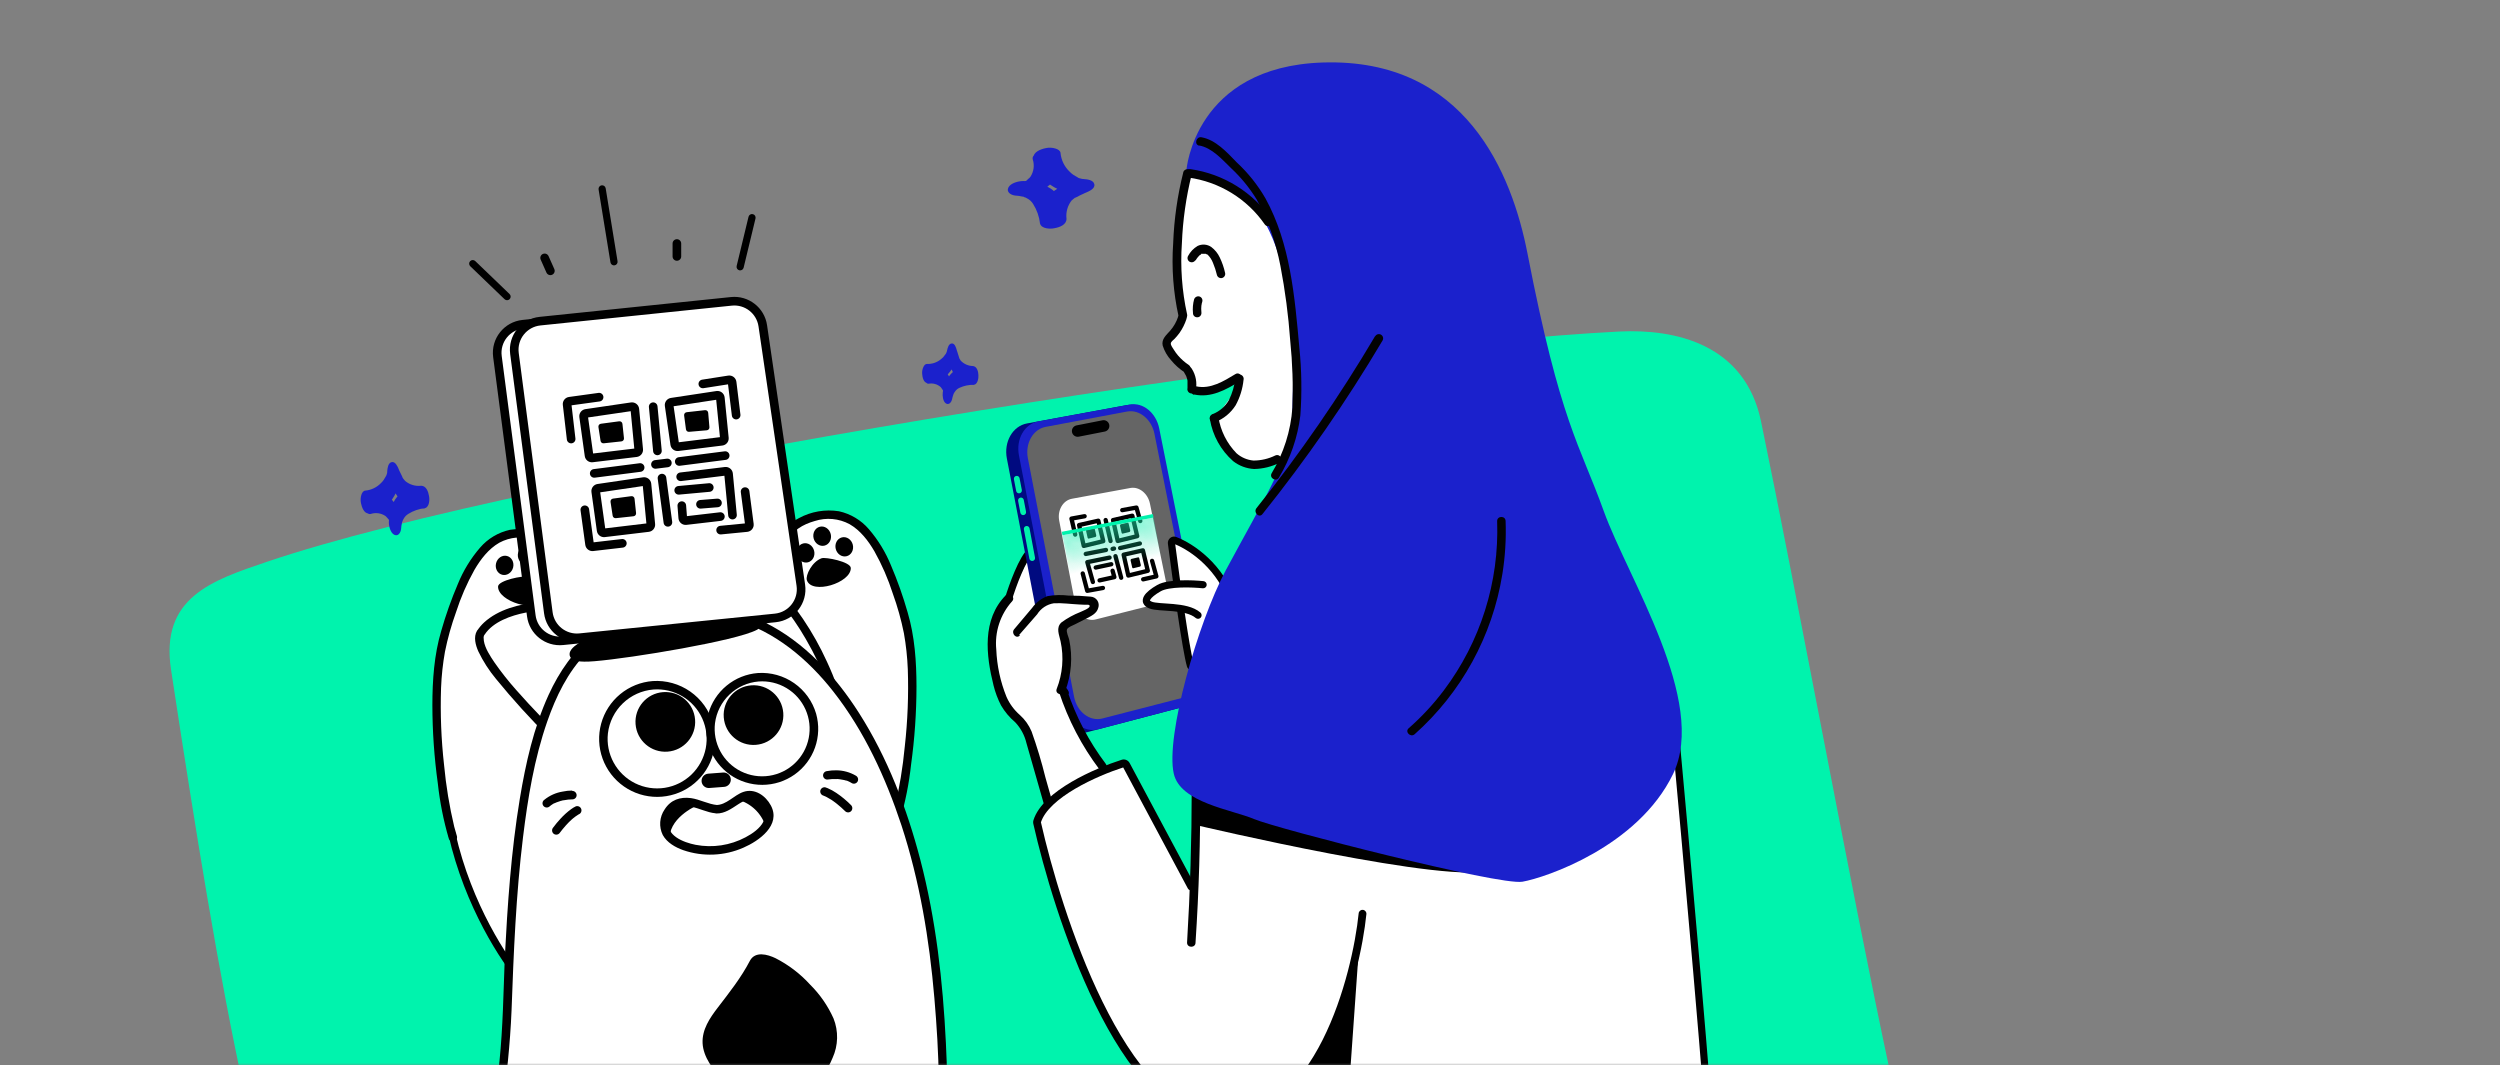 <svg xmlns="http://www.w3.org/2000/svg" width="481" height="205" viewBox="0 0 481 205" fill="none"><rect x="0" y="0" width="481" height="205" fill="#808080" stroke="none"/><mask id="mask0_520_13334" style="mask-type:alpha" maskUnits="userSpaceOnUse" x="0" y="0" width="481" height="205"><rect x="0.998" width="480" height="205" fill="#FFBD12"></rect></mask><g mask="url(#mask0_520_13334)"><path d="M32.905 128.819C30.791 114.942 40.844 111.655 51.272 108.117C101.627 90.998 253.216 66.732 311.536 63.786C322.498 63.239 335.76 66.305 338.826 81.095C345.762 114.478 356.245 171.666 363.442 205.306C366.822 221.056 359.038 230.606 341.491 233.795C315.462 238.522 144.804 271.502 86.227 276.488C75.74 277.375 66.898 266.666 65.075 263.626C50.789 240.372 42.379 191.014 32.905 128.819Z" fill="#00F3AD"></path><path d="M199.502 157.852C201.59 152.371 211.684 148.39 216.469 147.085L229.521 170.904L230.173 150.348L244.204 145.127L275.854 138.927L322.514 140.885L330.019 228.331C315.662 232.573 268.023 233.552 257.256 232.9C248.641 232.377 234.741 230.942 228.868 230.289V213.975C214.25 207.449 203.2 173.841 199.502 157.852Z" fill="white"></path><path d="M194.282 114.782C194.805 113.999 196.893 109.453 197.872 107.277L200.482 114.129L204.397 132.402C205.181 137.622 210.162 145.018 212.555 148.064C209.422 148.586 204.071 152.632 201.787 154.59C200.808 151.435 198.785 144.801 198.524 143.496C198.198 141.864 196.566 139.58 194.282 137.296C191.998 135.012 191.02 125.55 191.02 122.287C191.02 119.024 193.63 115.761 194.282 114.782Z" fill="white"></path><path fill-rule="evenodd" clip-rule="evenodd" d="M198.935 105.605C199.165 105.91 199.104 106.344 198.8 106.574C198.508 106.794 198.136 107.265 197.72 107.975C197.315 108.665 196.906 109.515 196.516 110.421C195.738 112.232 195.062 114.215 194.679 115.485C194.568 115.85 194.182 116.057 193.817 115.947C193.451 115.836 193.244 115.451 193.355 115.085C193.749 113.779 194.442 111.744 195.246 109.875C195.647 108.94 196.082 108.034 196.527 107.275C196.961 106.536 197.445 105.863 197.966 105.47C198.271 105.24 198.705 105.3 198.935 105.605Z" fill="black"></path><path d="M193.524 114.515C188.912 119.185 189.705 126.074 191.155 131.869C191.484 133.206 191.969 134.499 192.6 135.722C193.323 136.958 194.253 138.062 195.347 138.986C196.396 140.104 197.134 141.479 197.487 142.971C197.978 144.626 198.437 146.279 198.883 147.85L200.808 154.589C201.102 155.583 202.685 155.235 202.456 154.229L201.147 149.606C200.407 146.606 199.516 143.646 198.475 140.735C197.967 139.522 197.195 138.438 196.214 137.561C195.121 136.604 194.248 135.421 193.658 134.094C192.478 131.187 191.81 128.098 191.684 124.962C191.521 123.295 191.706 121.613 192.226 120.022C192.747 118.429 193.59 116.962 194.706 115.714C195.442 114.982 194.343 113.771 193.606 114.519L193.524 114.515Z" fill="black"></path><path d="M209.118 140.888L228.381 135.821C230.983 135.138 232.559 132.001 231.917 128.812L222.676 82.676C222.053 79.567 219.453 77.441 216.852 77.927L197.595 81.467C194.845 81.974 193.1 84.999 193.722 88.228L202.96 136.191C203.6 139.51 206.362 141.609 209.118 140.888Z" fill="#000A80"></path><path d="M211.289 140.314L228.937 135.673C231.448 135.012 232.975 131.981 232.355 128.9L223.036 82.434C222.434 79.434 219.925 77.369 217.409 77.833L199.762 81.08C197.116 81.564 195.443 84.482 196.044 87.602L205.364 135.788C205.979 138.985 208.642 141.013 211.289 140.314Z" fill="#1B21CB"></path><path d="M212.11 138.231L227.817 134.181C230.151 133.578 231.555 130.787 231 127.923L222.113 83.448C221.554 80.66 219.211 78.756 216.886 79.175L201.183 82.131C198.748 82.59 197.21 85.295 197.764 88.168L206.651 134.054C207.22 136.986 209.672 138.86 212.11 138.231Z" fill="#656565"></path><path d="M210.799 119.183L222.058 116.336C223.731 115.912 224.736 113.944 224.336 111.924L221.252 96.899C220.85 94.933 219.169 93.589 217.502 93.883L206.245 95.959C204.499 96.281 203.399 98.188 203.797 100.214L206.882 116.235C207.292 118.302 209.051 119.625 210.799 119.183Z" fill="white"></path><path fill-rule="evenodd" clip-rule="evenodd" d="M213.423 81.736C213.305 81.136 212.723 80.746 212.124 80.864L207.126 81.847C206.527 81.965 206.136 82.547 206.254 83.146C206.372 83.746 206.954 84.136 207.554 84.018L212.551 83.035C213.151 82.917 213.541 82.335 213.423 81.736Z" fill="black"></path><path fill-rule="evenodd" clip-rule="evenodd" d="M196.326 95.74C196.025 95.798 195.829 96.088 195.886 96.388L196.322 98.66C196.379 98.96 196.669 99.157 196.969 99.1C197.269 99.042 197.466 98.752 197.408 98.452L196.973 96.18C196.915 95.879 196.626 95.683 196.326 95.74Z" fill="#00F2AC"></path><path fill-rule="evenodd" clip-rule="evenodd" d="M195.516 91.565C195.216 91.623 195.02 91.913 195.078 92.213L195.514 94.472C195.572 94.772 195.862 94.968 196.162 94.91C196.462 94.852 196.658 94.562 196.6 94.262L196.164 92.003C196.106 91.703 195.816 91.507 195.516 91.565Z" fill="#00F2AC"></path><path fill-rule="evenodd" clip-rule="evenodd" d="M197.435 101.208C197.135 101.264 196.937 101.554 196.994 101.854L198.049 107.485C198.105 107.785 198.394 107.983 198.695 107.927C198.995 107.87 199.193 107.581 199.137 107.281L198.081 101.65C198.025 101.35 197.736 101.152 197.435 101.208Z" fill="#00F2AC"></path><path fill-rule="evenodd" clip-rule="evenodd" d="M218.255 99.124C218.202 98.904 217.981 98.767 217.76 98.817L214.06 99.659C213.837 99.709 213.697 99.931 213.747 100.154L214.645 104.167C214.67 104.276 214.737 104.371 214.832 104.429C214.927 104.488 215.041 104.506 215.15 104.479L218.899 103.555C219.121 103.501 219.257 103.277 219.203 103.055L218.255 99.124ZM217.544 99.717L218.3 102.848L215.363 103.572L214.647 100.376L217.544 99.717Z" fill="black"></path><path d="M216.003 102.668L217.281 102.361C217.405 102.332 217.487 102.169 217.453 102.02L217.148 100.721C217.12 100.607 217.034 100.546 216.942 100.569L215.671 100.866C215.547 100.895 215.465 101.058 215.499 101.207L215.798 102.516C215.822 102.624 215.911 102.691 216.003 102.668Z" fill="black"></path><path fill-rule="evenodd" clip-rule="evenodd" d="M211.721 100.088C211.668 99.867 211.447 99.73 211.226 99.78L207.527 100.616C207.304 100.667 207.164 100.888 207.214 101.111L208.112 105.125C208.137 105.234 208.204 105.328 208.298 105.387C208.393 105.445 208.508 105.464 208.616 105.437L212.364 104.518C212.586 104.464 212.723 104.24 212.669 104.018L211.721 100.088ZM211.01 100.68L211.765 103.811L208.83 104.53L208.114 101.334L211.01 100.68Z" fill="black"></path><path d="M209.472 103.626L210.745 103.318C210.869 103.289 210.951 103.127 210.917 102.977L210.612 101.678C210.584 101.565 210.498 101.503 210.406 101.527L209.135 101.823C209.011 101.852 208.929 102.015 208.963 102.164L209.262 103.473C209.286 103.581 209.375 103.649 209.472 103.626Z" fill="black"></path><path fill-rule="evenodd" clip-rule="evenodd" d="M220.293 105.792C220.24 105.571 220.02 105.434 219.799 105.484L216.096 106.319C215.873 106.37 215.732 106.591 215.782 106.815L216.681 110.828C216.705 110.937 216.772 111.031 216.867 111.09C216.962 111.149 217.076 111.167 217.184 111.14L220.933 110.222C221.155 110.167 221.291 109.944 221.238 109.722L220.293 105.792ZM219.582 106.383L220.334 109.514L217.398 110.234L216.683 107.038L219.582 106.383Z" fill="black"></path><path d="M218.04 109.329L219.317 109.022C219.441 108.993 219.523 108.83 219.489 108.681L219.184 107.382C219.156 107.268 219.071 107.207 218.978 107.23L217.707 107.527C217.583 107.556 217.501 107.718 217.535 107.868L217.834 109.177C217.859 109.284 217.947 109.352 218.04 109.329Z" fill="black"></path><path fill-rule="evenodd" clip-rule="evenodd" d="M219.711 104.475C219.659 104.252 219.437 104.112 219.213 104.164L215.416 105.039C215.192 105.091 215.053 105.313 215.104 105.537C215.156 105.76 215.379 105.899 215.602 105.848L219.4 104.972C219.623 104.921 219.762 104.698 219.711 104.475Z" fill="black"></path><path fill-rule="evenodd" clip-rule="evenodd" d="M212.634 99.653C212.411 99.706 212.272 99.929 212.324 100.152L213.267 104.185C213.32 104.408 213.543 104.546 213.766 104.494C213.989 104.442 214.128 104.219 214.075 103.996L213.132 99.963C213.08 99.74 212.857 99.601 212.634 99.653Z" fill="black"></path><path fill-rule="evenodd" clip-rule="evenodd" d="M214.508 106.605C214.287 106.663 214.155 106.891 214.213 107.112L215.315 111.265C215.374 111.487 215.601 111.619 215.822 111.56C216.044 111.501 216.176 111.274 216.117 111.053L215.016 106.899C214.957 106.678 214.73 106.546 214.508 106.605Z" fill="black"></path><path fill-rule="evenodd" clip-rule="evenodd" d="M213.951 109.411C213.73 109.472 213.601 109.701 213.662 109.922L213.885 110.725L211.469 111.26C211.245 111.31 211.104 111.531 211.154 111.755C211.203 111.979 211.425 112.12 211.648 112.07L214.492 111.44C214.603 111.416 214.699 111.347 214.758 111.249C214.817 111.151 214.833 111.034 214.802 110.924L214.462 109.699C214.4 109.479 214.172 109.349 213.951 109.411Z" fill="black"></path><path fill-rule="evenodd" clip-rule="evenodd" d="M213.884 107.198C213.838 106.974 213.619 106.829 213.394 106.875L209.118 107.749C209.005 107.772 208.907 107.841 208.847 107.939C208.787 108.038 208.77 108.157 208.801 108.267L209.871 112.088C209.932 112.309 210.161 112.438 210.382 112.376C210.603 112.314 210.731 112.085 210.67 111.865L209.72 108.473L213.561 107.688C213.785 107.642 213.93 107.423 213.884 107.198Z" fill="black"></path><path fill-rule="evenodd" clip-rule="evenodd" d="M214.74 105.445C214.688 105.222 214.464 105.084 214.241 105.136L213.966 105.201C213.743 105.253 213.604 105.476 213.657 105.699C213.709 105.923 213.932 106.061 214.155 106.009L214.431 105.944C214.654 105.892 214.792 105.668 214.74 105.445Z" fill="black"></path><path fill-rule="evenodd" clip-rule="evenodd" d="M213.2 105.73C213.156 105.505 212.938 105.359 212.713 105.403L208.82 106.169C208.596 106.214 208.449 106.432 208.493 106.656C208.538 106.881 208.756 107.028 208.981 106.983L212.873 106.217C213.098 106.173 213.244 105.955 213.2 105.73Z" fill="black"></path><path fill-rule="evenodd" clip-rule="evenodd" d="M214.212 108.469C214.165 108.245 213.944 108.102 213.72 108.149L210.73 108.787C210.506 108.835 210.363 109.056 210.411 109.28C210.459 109.504 210.679 109.647 210.903 109.599L213.893 108.961C214.117 108.913 214.26 108.693 214.212 108.469Z" fill="black"></path><path fill-rule="evenodd" clip-rule="evenodd" d="M221.549 107.511C221.328 107.572 221.199 107.801 221.26 108.022L221.966 110.582L219.856 111.058C219.633 111.108 219.492 111.33 219.543 111.554C219.593 111.777 219.815 111.918 220.039 111.867L222.573 111.295C222.684 111.27 222.779 111.201 222.837 111.104C222.896 111.007 222.912 110.89 222.882 110.78L222.06 107.801C221.999 107.58 221.77 107.45 221.549 107.511Z" fill="black"></path><path fill-rule="evenodd" clip-rule="evenodd" d="M208.21 109.936C207.989 109.994 207.856 110.221 207.914 110.443L208.786 113.775C208.841 113.985 209.048 114.117 209.262 114.079L212.279 113.532C212.505 113.491 212.654 113.275 212.613 113.049C212.572 112.824 212.357 112.674 212.131 112.715L209.492 113.193L208.717 110.233C208.659 110.011 208.432 109.878 208.21 109.936Z" fill="black"></path><path fill-rule="evenodd" clip-rule="evenodd" d="M209.087 99.249C209.046 99.023 208.83 98.873 208.605 98.914L206.078 99.373C205.966 99.393 205.867 99.458 205.805 99.553C205.743 99.648 205.722 99.764 205.748 99.875L206.465 102.95C206.517 103.173 206.74 103.312 206.963 103.26C207.186 103.208 207.325 102.985 207.273 102.762L206.655 100.111L208.753 99.731C208.978 99.69 209.128 99.474 209.087 99.249Z" fill="black"></path><path fill-rule="evenodd" clip-rule="evenodd" d="M219.047 97.545C218.989 97.34 218.784 97.213 218.575 97.251L215.849 97.742C215.623 97.782 215.473 97.998 215.514 98.224C215.554 98.449 215.77 98.599 215.996 98.558L218.352 98.134L218.989 100.359C219.052 100.58 219.281 100.707 219.502 100.644C219.722 100.581 219.85 100.352 219.787 100.131L219.047 97.545Z" fill="black"></path><path d="M221.938 99.575L204.418 102.988L204.287 102.316L221.807 98.903L221.938 99.575Z" fill="#00F3AD"></path><path d="M204.419 102.988L221.939 99.576L223.413 107.14L205.892 110.553L204.419 102.988Z" fill="url(#paint0_linear_520_13334)" fill-opacity="0.4"></path><mask id="mask1_520_13334" style="mask-type:alpha" maskUnits="userSpaceOnUse" x="204" y="99" width="20" height="12"><path fill-rule="evenodd" clip-rule="evenodd" d="M218.579 100.229L218.531 100.239L218.531 100.239L218.092 100.325L218.092 100.324L218.044 100.334L218.044 100.334L217.606 100.419L217.605 100.419L217.557 100.429L217.557 100.429L217.119 100.514L217.119 100.514L217.071 100.523L217.071 100.524L216.632 100.609L216.632 100.609L216.584 100.618L216.584 100.619L216.146 100.704L216.145 100.704L216.097 100.713L216.097 100.713L215.659 100.799L215.659 100.798L215.61 100.808L215.611 100.808L215.172 100.893L215.172 100.893L215.124 100.903L215.124 100.903L214.686 100.988L214.686 100.988L214.637 100.998L214.637 100.998L214.199 101.083L214.199 101.083L214.15 101.092L214.151 101.092L213.712 101.178L213.712 101.178L213.664 101.187L213.664 101.187L213.225 101.273L213.225 101.272L213.177 101.282L213.177 101.282L212.739 101.367L212.739 101.367L212.69 101.377L212.69 101.377L212.252 101.462L212.252 101.462L212.204 101.471L212.204 101.472L211.765 101.557L211.765 101.557L211.717 101.566L211.717 101.567L211.279 101.652L211.279 101.651L211.23 101.661L211.23 101.661L210.792 101.747L210.792 101.746L210.744 101.756L210.744 101.756L210.306 101.841L210.306 101.841L210.257 101.851L210.257 101.851L209.819 101.936L209.818 101.936L209.77 101.946L209.77 101.946L209.332 102.031L209.332 102.031L209.283 102.04L209.284 102.041L208.846 102.126L208.846 102.126L208.797 102.135L208.797 102.135L208.359 102.221L208.359 102.22L208.31 102.23L208.31 102.23L207.872 102.315L207.872 102.315L207.823 102.325L207.823 102.325L207.385 102.41L207.385 102.41L207.337 102.419L207.337 102.42L206.899 102.505L206.899 102.505L206.85 102.514L206.85 102.514L206.412 102.6L206.412 102.6L206.363 102.609L206.363 102.609L205.926 102.695L205.926 102.694L205.877 102.704L205.877 102.704L205.439 102.789L205.439 102.789L205.39 102.799L205.39 102.799L204.952 102.884L204.952 102.884L204.903 102.894L204.903 102.894L204.417 102.988L204.442 103.115L204.928 103.02L205.149 104.155L204.663 104.249L204.688 104.375L205.174 104.281L205.395 105.415L204.908 105.51L204.933 105.636L205.419 105.541L205.64 106.676L205.154 106.771L205.178 106.897L205.665 106.802L205.886 107.937L205.4 108.032L205.424 108.158L205.91 108.063L206.131 109.198L205.645 109.292L205.67 109.418L206.156 109.324L206.377 110.458L206.426 110.449L206.205 109.314L206.643 109.229L206.864 110.363L206.913 110.354L206.692 109.219L207.13 109.134L207.351 110.268L207.399 110.259L207.178 109.125L207.616 109.039L207.837 110.174L207.886 110.164L207.665 109.03L208.103 108.944L208.324 110.079L208.373 110.069L208.152 108.935L208.589 108.85L208.81 109.984L208.859 109.975L208.638 108.84L209.076 108.755L209.297 109.889L209.346 109.88L209.125 108.745L209.563 108.66L209.784 109.794L209.833 109.785L209.612 108.651L210.05 108.565L210.271 109.7L210.319 109.69L210.098 108.556L210.536 108.471L210.757 109.605L210.806 109.595L210.585 108.461L211.022 108.376L211.243 109.51L211.292 109.501L211.071 108.366L211.51 108.281L211.731 109.415L211.779 109.406L211.559 108.271L211.996 108.186L212.217 109.32L212.266 109.311L212.045 108.177L212.483 108.091L212.704 109.225L212.753 109.216L212.532 108.082L212.969 107.997L213.19 109.131L213.239 109.121L213.018 107.987L213.456 107.902L213.677 109.036L213.726 109.026L213.505 107.892L213.943 107.807L214.164 108.941L214.213 108.932L213.992 107.797L214.429 107.712L214.65 108.846L214.699 108.837L214.478 107.703L214.916 107.617L215.137 108.752L215.186 108.742L214.965 107.608L215.403 107.522L215.624 108.657L215.673 108.647L215.452 107.513L215.89 107.428L216.111 108.562L216.16 108.553L215.939 107.418L216.376 107.333L216.597 108.467L216.646 108.458L216.425 107.323L216.863 107.238L217.084 108.372L217.133 108.363L216.912 107.229L217.349 107.143L217.57 108.278L217.619 108.268L217.398 107.134L217.836 107.049L218.057 108.183L218.106 108.173L217.885 107.039L218.323 106.954L218.544 108.088L218.593 108.078L218.372 106.944L218.809 106.859L219.03 107.993L219.079 107.984L218.858 106.849L219.296 106.764L219.517 107.898L219.566 107.889L219.345 106.755L219.783 106.669L220.004 107.803L220.053 107.794L219.832 106.66L220.27 106.574L220.491 107.709L220.54 107.699L220.319 106.565L220.756 106.48L220.977 107.614L221.026 107.604L220.805 106.47L221.243 106.385L221.463 107.519L221.512 107.51L221.291 106.376L221.73 106.29L221.951 107.424L222 107.415L221.779 106.281L222.216 106.195L222.437 107.33L222.486 107.32L222.265 106.186L222.703 106.1L222.924 107.235L222.973 107.225L222.752 106.091L223.19 106.006L223.165 105.88L222.727 105.965L222.506 104.83L222.945 104.745L222.92 104.619L222.482 104.704L222.261 103.569L222.699 103.484L222.674 103.358L222.236 103.443L222.015 102.309L222.453 102.223L222.429 102.097L221.991 102.183L221.769 101.048L222.208 100.962L222.183 100.836L221.745 100.922L221.524 99.787L221.962 99.702L221.937 99.576L221.499 99.661L221.499 99.661L221.451 99.67L221.451 99.671L221.012 99.756L221.012 99.756L220.964 99.765L220.964 99.765L220.526 99.851L220.526 99.85L220.477 99.86L220.477 99.86L220.039 99.945L220.039 99.945L219.99 99.955L219.99 99.955L219.552 100.04L219.552 100.04L219.504 100.049L219.504 100.05L219.066 100.135L219.066 100.135L219.017 100.144L219.017 100.144L218.579 100.23L218.579 100.229ZM221.475 99.797L221.037 99.882L221.258 101.017L221.696 100.931L221.475 99.797ZM221.721 101.057L221.283 101.143L221.504 102.277L221.942 102.192L221.721 101.057ZM221.966 102.318L221.528 102.404L221.749 103.538L222.187 103.453L221.966 102.318ZM222.212 103.579L221.774 103.664L221.995 104.799L222.433 104.714L222.212 103.579ZM222.458 104.84L222.019 104.925L222.24 106.06L222.679 105.974L222.458 104.84ZM221.971 104.935L222.192 106.069L221.754 106.154L221.533 105.02L221.971 104.935ZM221.725 103.674L221.946 104.809L221.509 104.894L221.288 103.759L221.725 103.674ZM221.479 102.413L221.7 103.547L221.263 103.633L221.042 102.498L221.479 102.413ZM221.234 101.152L221.455 102.287L221.017 102.372L220.796 101.237L221.234 101.152ZM220.988 99.891L221.209 101.026L220.772 101.111L220.551 99.977L220.988 99.891ZM220.502 99.986L220.063 100.072L220.284 101.206L220.723 101.121L220.502 99.986ZM220.748 101.247L220.309 101.332L220.53 102.467L220.969 102.382L220.748 101.247ZM220.993 102.508L220.554 102.593L220.775 103.728L221.214 103.642L220.993 102.508ZM221.239 103.768L220.8 103.854L221.021 104.989L221.46 104.903L221.239 103.768ZM221.484 105.029L221.046 105.115L221.267 106.249L221.705 106.164L221.484 105.029ZM220.997 105.124L221.218 106.259L220.78 106.344L220.559 105.21L220.997 105.124ZM220.751 103.863L220.972 104.998L220.535 105.083L220.314 103.948L220.751 103.863ZM220.506 102.603L220.727 103.737L220.289 103.822L220.068 102.688L220.506 102.603ZM220.26 101.342L220.481 102.477L220.044 102.562L219.823 101.427L220.26 101.342ZM220.015 100.081L220.236 101.216L219.798 101.301L219.577 100.166L220.015 100.081ZM219.528 100.176L219.091 100.261L219.312 101.396L219.749 101.311L219.528 100.176ZM219.774 101.437L219.336 101.522L219.557 102.657L219.995 102.571L219.774 101.437ZM220.019 102.697L219.582 102.783L219.803 103.917L220.24 103.832L220.019 102.697ZM220.265 103.958L219.827 104.043L220.049 105.178L220.486 105.093L220.265 103.958ZM220.511 105.219L220.073 105.304L220.294 106.439L220.732 106.354L220.511 105.219ZM220.024 105.314L220.245 106.448L219.807 106.534L219.586 105.399L220.024 105.314ZM219.779 104.053L220 105.188L219.562 105.273L219.341 104.138L219.779 104.053ZM219.533 102.792L219.754 103.927L219.316 104.012L219.095 102.877L219.533 102.792ZM219.288 101.531L219.509 102.666L219.071 102.751L218.85 101.617L219.288 101.531ZM219.042 100.271L219.263 101.405L218.825 101.491L218.604 100.356L219.042 100.271ZM218.555 100.365L218.117 100.451L218.338 101.585L218.776 101.5L218.555 100.365ZM218.801 101.626L218.363 101.712L218.584 102.846L219.022 102.761L218.801 101.626ZM219.046 102.887L218.608 102.972L218.829 104.107L219.267 104.021L219.046 102.887ZM219.292 104.147L218.854 104.233L219.075 105.368L219.513 105.283L219.292 104.147ZM219.538 105.409L219.099 105.494L219.32 106.629L219.759 106.543L219.538 105.409ZM217.63 100.546L218.068 100.46L218.289 101.595L217.851 101.68L217.63 100.546ZM217.876 101.806L218.314 101.721L218.535 102.856L218.097 102.941L217.876 101.806ZM218.121 103.067L218.559 102.982L218.78 104.116L218.342 104.202L218.121 103.067ZM218.367 104.328L218.805 104.242L219.026 105.377L218.588 105.463L218.367 104.328ZM218.613 105.589L219.051 105.503L219.272 106.638L218.834 106.723L218.613 105.589ZM218.785 106.733L218.564 105.598L218.126 105.684L218.347 106.818L218.785 106.733ZM218.539 105.472L218.318 104.337L217.881 104.422L218.102 105.557L218.539 105.472ZM218.294 104.211L218.073 103.077L217.635 103.162L217.856 104.296L218.294 104.211ZM218.048 102.951L217.827 101.816L217.389 101.901L217.61 103.036L218.048 102.951ZM217.802 101.69L217.581 100.555L217.144 100.64L217.365 101.775L217.802 101.69ZM216.657 100.735L217.095 100.65L217.316 101.784L216.878 101.87L216.657 100.735ZM216.903 101.996L217.341 101.911L217.562 103.045L217.124 103.131L216.903 101.996ZM217.148 103.257L217.586 103.171L217.807 104.306L217.369 104.391L217.148 103.257ZM217.394 104.517L217.832 104.432L218.053 105.567L217.615 105.652L217.394 104.517ZM217.639 105.778L218.078 105.693L218.299 106.828L217.86 106.913L217.639 105.778ZM217.812 106.922L217.591 105.788L217.152 105.873L217.373 107.008L217.812 106.922ZM217.566 105.662L217.345 104.527L216.907 104.612L217.128 105.747L217.566 105.662ZM217.32 104.401L217.099 103.266L216.661 103.352L216.882 104.486L217.32 104.401ZM217.075 103.14L216.854 102.005L216.416 102.091L216.637 103.225L217.075 103.14ZM216.829 101.879L216.608 100.745L216.17 100.83L216.391 101.965L216.829 101.879ZM215.684 100.925L216.121 100.839L216.342 101.974L215.905 102.059L215.684 100.925ZM215.929 102.185L216.367 102.1L216.588 103.235L216.15 103.32L215.929 102.185ZM216.175 103.446L216.613 103.361L216.834 104.496L216.396 104.581L216.175 103.446ZM216.421 104.707L216.858 104.622L217.079 105.757L216.642 105.842L216.421 104.707ZM216.666 105.968L217.104 105.883L217.325 107.017L216.887 107.103L216.666 105.968ZM216.838 107.112L216.617 105.977L216.179 106.063L216.4 107.197L216.838 107.112ZM216.593 105.851L216.372 104.716L215.934 104.802L216.155 105.937L216.593 105.851ZM216.347 104.59L216.126 103.456L215.688 103.541L215.909 104.676L216.347 104.59ZM216.102 103.33L215.881 102.195L215.443 102.28L215.664 103.415L216.102 103.33ZM215.856 102.069L215.635 100.934L215.197 101.02L215.418 102.154L215.856 102.069ZM214.711 101.114L215.148 101.029L215.369 102.164L214.932 102.249L214.711 101.114ZM214.956 102.375L215.394 102.29L215.615 103.425L215.177 103.51L214.956 102.375ZM215.202 103.636L215.639 103.551L215.86 104.685L215.423 104.77L215.202 103.636ZM215.447 104.896L215.885 104.811L216.106 105.946L215.668 106.031L215.447 104.896ZM215.693 106.157L216.131 106.072L216.352 107.207L215.914 107.292L215.693 106.157ZM215.865 107.302L215.644 106.167L215.206 106.252L215.427 107.387L215.865 107.302ZM215.62 106.041L215.399 104.906L214.961 104.991L215.182 106.126L215.62 106.041ZM215.374 104.78L215.153 103.645L214.715 103.731L214.936 104.865L215.374 104.78ZM215.129 103.519L214.908 102.385L214.469 102.47L214.69 103.605L215.129 103.519ZM214.883 102.258L214.662 101.124L214.224 101.209L214.445 102.344L214.883 102.258ZM213.737 101.304L214.175 101.219L214.396 102.353L213.958 102.439L213.737 101.304ZM213.982 102.565L214.421 102.479L214.642 103.614L214.204 103.699L213.982 102.565ZM214.228 103.826L214.666 103.74L214.887 104.875L214.449 104.96L214.228 103.826ZM214.474 105.086L214.912 105.001L215.133 106.136L214.695 106.221L214.474 105.086ZM214.719 106.347L215.157 106.262L215.378 107.396L214.94 107.482L214.719 106.347ZM214.892 107.491L214.671 106.357L214.232 106.442L214.453 107.577L214.892 107.491ZM214.646 106.231L214.425 105.096L213.987 105.181L214.208 106.316L214.646 106.231ZM214.4 104.969L214.179 103.835L213.741 103.92L213.962 105.055L214.4 104.969ZM214.155 103.709L213.934 102.574L213.496 102.66L213.717 103.794L214.155 103.709ZM213.909 102.448L213.688 101.313L213.25 101.399L213.471 102.533L213.909 102.448ZM212.764 101.493L213.201 101.408L213.422 102.543L212.985 102.628L212.764 101.493ZM213.009 102.754L213.447 102.669L213.668 103.804L213.23 103.889L213.009 102.754ZM213.255 104.015L213.693 103.93L213.913 105.064L213.476 105.15L213.255 104.015ZM213.501 105.276L213.938 105.19L214.159 106.325L213.722 106.411L213.501 105.276ZM213.746 106.537L214.184 106.451L214.405 107.586L213.967 107.671L213.746 106.537ZM213.918 107.681L213.697 106.546L213.259 106.632L213.48 107.766L213.918 107.681ZM213.673 106.42L213.452 105.285L213.014 105.37L213.235 106.505L213.673 106.42ZM213.427 105.159L213.206 104.025L212.768 104.11L212.989 105.244L213.427 105.159ZM213.182 103.899L212.961 102.764L212.522 102.849L212.744 103.984L213.182 103.899ZM212.936 102.638L212.715 101.503L212.277 101.588L212.498 102.723L212.936 102.638ZM211.79 101.683L212.228 101.598L212.449 102.733L212.011 102.818L211.79 101.683ZM212.036 102.944L212.474 102.859L212.695 103.993L212.257 104.079L212.036 102.944ZM212.281 104.205L212.719 104.119L212.94 105.254L212.502 105.339L212.281 104.205ZM212.527 105.465L212.965 105.38L213.186 106.515L212.748 106.6L212.527 105.465ZM212.772 106.726L213.211 106.641L213.432 107.776L212.993 107.861L212.772 106.726ZM212.945 107.87L212.724 106.736L212.286 106.821L212.507 107.956L212.945 107.87ZM212.699 106.61L212.478 105.475L212.04 105.56L212.262 106.695L212.699 106.61ZM212.453 105.349L212.232 104.214L211.795 104.299L212.016 105.434L212.453 105.349ZM212.208 104.088L211.987 102.953L211.549 103.039L211.77 104.173L212.208 104.088ZM211.962 102.827L211.741 101.693L211.304 101.778L211.525 102.913L211.962 102.827ZM210.817 101.873L211.255 101.787L211.476 102.922L211.038 103.007L210.817 101.873ZM211.062 103.134L211.501 103.048L211.722 104.183L211.283 104.268L211.062 103.134ZM211.308 104.394L211.746 104.309L211.967 105.443L211.529 105.529L211.308 104.394ZM211.554 105.655L211.992 105.57L212.213 106.705L211.775 106.79L211.554 105.655ZM211.799 106.916L212.237 106.831L212.458 107.965L212.02 108.051L211.799 106.916ZM210.768 101.882L210.331 101.967L210.552 103.102L210.989 103.017L210.768 101.882ZM211.014 103.143L210.576 103.228L210.797 104.363L211.235 104.278L211.014 103.143ZM211.259 104.404L210.822 104.489L211.043 105.624L211.48 105.538L211.259 104.404ZM211.505 105.664L211.067 105.75L211.288 106.885L211.726 106.799L211.505 105.664ZM211.75 106.925L211.313 107.011L211.534 108.145L211.972 108.06L211.75 106.925ZM211.264 107.02L211.485 108.155L211.046 108.24L210.825 107.106L211.264 107.02ZM211.019 105.759L211.24 106.894L210.801 106.98L210.58 105.845L211.019 105.759ZM210.773 104.499L210.994 105.633L210.555 105.718L210.334 104.584L210.773 104.499ZM210.527 103.238L210.748 104.372L210.31 104.458L210.089 103.323L210.527 103.238ZM210.282 101.977L210.503 103.112L210.064 103.197L209.843 102.062L210.282 101.977ZM209.794 102.072L209.357 102.157L209.578 103.292L210.015 103.207L209.794 102.072ZM210.04 103.333L209.602 103.418L209.823 104.553L210.261 104.467L210.04 103.333ZM210.286 104.594L209.848 104.679L210.069 105.813L210.507 105.728L210.286 104.594ZM210.531 105.854L210.094 105.939L210.315 107.074L210.752 106.989L210.531 105.854ZM210.777 107.115L210.339 107.2L210.56 108.335L210.998 108.25L210.777 107.115ZM208.871 102.252L209.308 102.167L209.529 103.301L209.092 103.387L208.871 102.252ZM209.116 103.513L209.554 103.427L209.775 104.562L209.337 104.647L209.116 103.513ZM209.362 104.773L209.799 104.688L210.02 105.823L209.583 105.908L209.362 104.773ZM209.607 106.034L210.045 105.949L210.266 107.084L209.828 107.169L209.607 106.034ZM209.853 107.295L210.29 107.21L210.511 108.344L210.074 108.43L209.853 107.295ZM210.025 108.439L209.804 107.305L209.366 107.39L209.587 108.525L210.025 108.439ZM209.78 107.178L209.559 106.043L209.12 106.129L209.341 107.264L209.78 107.178ZM209.534 105.917L209.313 104.783L208.875 104.868L209.096 106.003L209.534 105.917ZM209.288 104.657L209.067 103.522L208.629 103.607L208.85 104.742L209.288 104.657ZM209.043 103.396L208.822 102.261L208.384 102.347L208.605 103.481L209.043 103.396ZM207.897 102.442L208.335 102.356L208.556 103.491L208.118 103.576L207.897 102.442ZM208.142 103.702L208.581 103.617L208.802 104.752L208.363 104.837L208.142 103.702ZM208.388 104.963L208.826 104.878L209.047 106.012L208.609 106.098L208.388 104.963ZM208.634 106.224L209.072 106.138L209.293 107.273L208.855 107.359L208.634 106.224ZM208.879 107.485L209.317 107.399L209.538 108.534L209.1 108.619L208.879 107.485ZM209.051 108.629L208.83 107.494L208.392 107.58L208.613 108.714L209.051 108.629ZM208.806 107.368L208.585 106.233L208.147 106.318L208.368 107.454L208.806 107.368ZM208.56 106.107L208.339 104.973L207.901 105.058L208.122 106.192L208.56 106.107ZM208.315 104.847L208.094 103.712L207.656 103.797L207.877 104.932L208.315 104.847ZM208.069 103.586L207.848 102.451L207.41 102.536L207.631 103.671L208.069 103.586ZM206.924 102.631L207.361 102.546L207.582 103.681L207.145 103.766L206.924 102.631ZM207.169 103.892L207.607 103.807L207.828 104.941L207.39 105.027L207.169 103.892ZM207.415 105.153L207.852 105.067L208.073 106.202L207.636 106.287L207.415 105.153ZM207.66 106.413L208.098 106.328L208.319 107.463L207.881 107.548L207.66 106.413ZM207.906 107.674L208.344 107.589L208.565 108.724L208.127 108.809L207.906 107.674ZM208.078 108.818L207.857 107.684L207.419 107.769L207.64 108.904L208.078 108.818ZM207.833 107.558L207.612 106.423L207.173 106.508L207.395 107.643L207.833 107.558ZM207.587 106.297L207.366 105.162L206.928 105.248L207.149 106.382L207.587 106.297ZM207.342 105.036L207.121 103.901L206.682 103.987L206.903 105.121L207.342 105.036ZM207.096 103.775L206.875 102.641L206.437 102.726L206.658 103.861L207.096 103.775ZM205.95 102.821L206.388 102.735L206.609 103.87L206.172 103.955L205.95 102.821ZM206.196 104.081L206.634 103.996L206.855 105.131L206.417 105.216L206.196 104.081ZM206.442 105.342L206.879 105.257L207.1 106.391L206.663 106.477L206.442 105.342ZM206.687 106.603L207.125 106.518L207.346 107.653L206.908 107.738L206.687 106.603ZM206.933 107.864L207.37 107.779L207.591 108.913L207.154 108.998L206.933 107.864ZM207.105 109.008L206.884 107.873L206.446 107.959L206.667 109.093L207.105 109.008ZM206.86 107.747L206.638 106.612L206.2 106.698L206.421 107.833L206.86 107.747ZM206.614 106.486L206.393 105.352L205.955 105.437L206.176 106.572L206.614 106.486ZM206.368 105.226L206.147 104.091L205.709 104.176L205.93 105.311L206.368 105.226ZM206.123 103.965L205.902 102.83L205.464 102.915L205.685 104.05L206.123 103.965ZM204.977 103.01L205.415 102.925L205.636 104.06L205.198 104.145L204.977 103.01ZM205.222 104.271L205.66 104.186L205.882 105.321L205.443 105.406L205.222 104.271ZM205.468 105.532L205.906 105.447L206.127 106.581L205.689 106.666L205.468 105.532ZM205.713 106.792L206.152 106.707L206.373 107.842L205.935 107.927L205.713 106.792ZM205.959 108.054L206.397 107.968L206.618 109.103L206.18 109.188L205.959 108.054Z" fill="#C4C4C4"></path></mask><g mask="url(#mask1_520_13334)"><path d="M204.418 102.988L221.938 99.576L223.412 107.14L205.891 110.553L204.418 102.988Z" fill="url(#paint1_linear_520_13334)"></path></g><path d="M204.071 132.401L207.661 140.885C206.899 141.102 205.377 141.603 205.377 141.864C205.377 142.19 203.745 139.906 203.419 139.58C203.093 139.253 201.135 136.317 201.135 135.991C201.135 135.73 202.005 134.142 202.44 133.38L204.071 132.401Z" fill="white"></path><path d="M237.29 116.224C234.861 108.927 229.243 105.201 226.079 103.965C225.707 103.819 225.336 104.131 225.388 104.528C226.343 111.884 228.181 125.12 229.033 128.035C229.11 128.299 229.389 128.425 229.634 128.3C232.606 126.785 235.888 120.074 237.28 116.594C237.328 116.476 237.33 116.345 237.29 116.224Z" fill="white"></path><path fill-rule="evenodd" clip-rule="evenodd" d="M224.703 104.617C224.589 103.745 225.427 102.967 226.331 103.321C229.636 104.612 235.437 108.467 237.947 116.005C238.037 116.277 238.033 116.576 237.923 116.851C237.217 118.616 236.033 121.197 234.645 123.537C233.951 124.707 233.197 125.83 232.419 126.764C231.648 127.689 230.814 128.475 229.949 128.916C229.304 129.245 228.564 128.895 228.37 128.229L229.034 128.035L228.37 128.229C227.928 126.715 227.248 122.619 226.566 118.049C225.88 113.45 225.181 108.298 224.703 104.617ZM226.111 104.724C226.587 108.377 227.267 113.375 227.934 117.845C228.576 122.144 229.197 125.893 229.61 127.518C230.153 127.172 230.743 126.614 231.356 125.879C232.072 125.02 232.784 123.964 233.455 122.831C234.785 120.59 235.929 118.105 236.617 116.391C234.332 109.585 229.173 106.01 226.111 104.724Z" fill="black"></path><path d="M229.286 151.738C229.286 161.632 228.987 171.509 228.39 181.371C228.39 182.414 230.019 182.414 230.019 181.371C230.671 171.498 230.969 161.621 230.915 151.738C230.915 151.521 230.829 151.314 230.676 151.161C230.524 151.008 230.317 150.923 230.1 150.923C229.884 150.923 229.677 151.008 229.525 151.161C229.371 151.314 229.286 151.521 229.286 151.738Z" fill="black"></path><path fill-rule="evenodd" clip-rule="evenodd" d="M322.125 138.565C322.505 138.53 322.842 138.81 322.877 139.19C325.052 162.676 329.6 213.333 330.384 227.968C330.404 228.35 330.112 228.675 329.73 228.696C329.349 228.716 329.023 228.424 329.003 228.042C328.221 213.441 323.676 162.818 321.5 139.318C321.465 138.937 321.745 138.601 322.125 138.565Z" fill="black"></path><path d="M205.51 132.838L205.142 132.348C204.649 131.721 203.515 132.269 203.736 133.079C205.492 138.468 208.131 143.528 211.545 148.053C212.172 148.898 213.367 147.798 212.754 146.969C209.502 142.659 206.978 137.843 205.287 132.713L203.898 133.446L204.266 133.92C204.911 134.766 206.106 133.65 205.477 132.836L205.51 132.838Z" fill="black"></path><path d="M228.88 33.398C228.88 33.398 244.716 33.398 247.942 55.408C249.245 64.383 250.173 87.681 245.791 88.755C237.385 90.841 233.849 83.868 234.029 81.31C234.208 78.752 238.557 75.055 238.476 73.556C238.395 72.057 229.826 76.814 229.679 74.712C229.435 70.851 224.302 67.365 224.922 65.997C225.54 64.629 228.815 60.702 227.447 57.737C226.078 54.772 226.274 38.041 228.88 33.398Z" fill="white"></path><path d="M230.119 158.743C230.119 158.743 280.085 170.586 287.057 167.296C274.627 161.561 230.119 149.619 230.119 149.619C230.119 149.619 228.995 157.049 230.119 158.743Z" fill="black"></path><path d="M230.003 50.145L230.279 49.721C230.329 49.646 230.383 49.576 230.442 49.51L230.524 49.412L230.865 49.054C230.997 48.94 230.865 49.054 230.964 49.054L231.159 48.825C231.289 48.743 231.159 48.825 231.256 48.825H231.501C231.338 48.825 231.501 48.825 231.599 48.825C231.697 48.825 231.599 48.825 231.68 48.825H231.909C232.071 48.825 231.909 48.825 231.99 48.825L232.185 48.94C232.267 48.94 232.283 48.94 232.185 48.94H232.283C232.766 49.392 233.14 49.949 233.375 50.569C233.696 51.327 233.951 52.112 234.14 52.915C234.197 53.121 234.334 53.297 234.52 53.404C234.706 53.511 234.927 53.54 235.134 53.485C235.34 53.428 235.516 53.291 235.624 53.105C235.73 52.919 235.759 52.698 235.704 52.491C235.478 51.466 235.133 50.471 234.678 49.525C234.306 48.736 233.747 48.048 233.049 47.522C232.666 47.257 232.22 47.099 231.756 47.064C231.291 47.03 230.827 47.12 230.409 47.326C229.636 47.787 229.004 48.452 228.585 49.249C228.478 49.435 228.449 49.655 228.504 49.863C228.559 50.07 228.693 50.248 228.878 50.357C229.064 50.463 229.285 50.492 229.492 50.437C229.7 50.383 229.877 50.248 229.986 50.063L230.003 50.145Z" fill="#020202"></path><path d="M229.759 57.541C229.517 58.416 229.439 59.327 229.53 60.23C229.526 60.337 229.543 60.446 229.583 60.547C229.622 60.648 229.681 60.739 229.759 60.816C229.835 60.892 229.927 60.953 230.027 60.992C230.128 61.031 230.236 61.049 230.344 61.044C230.45 61.049 230.556 61.03 230.654 60.991C230.752 60.951 230.841 60.892 230.915 60.816C231.067 60.659 231.155 60.448 231.159 60.23C231.097 59.688 231.097 59.142 231.159 58.6V58.813C231.159 58.551 231.257 58.291 231.321 58.031C231.376 57.822 231.348 57.602 231.241 57.415C231.134 57.229 230.958 57.094 230.751 57.037C230.543 56.985 230.321 57.016 230.134 57.122C229.946 57.227 229.806 57.401 229.742 57.607L229.759 57.541Z" fill="#020202"></path><path d="M254.54 12.024C281.974 11.176 290.903 33.398 293.9 48.825C300.221 81.407 303.935 85.464 308.562 98.334C313.188 111.204 328.649 134.973 321.888 148.936C315.128 162.897 297.37 168.859 292.923 169.642C288.475 170.424 245.678 159.443 241.328 157.602C236.978 155.761 227.09 154.458 225.835 148.854C224.206 141.767 230.445 119.839 235.822 109.754C243.136 96.119 248.854 87.143 248.675 80.43C248.496 73.718 250.939 52.41 241.068 39.181C237.663 34.603 228.263 32.762 228.263 32.762C228.263 32.762 229.778 12.805 254.54 12.024Z" fill="#1B21CC"></path><path d="M228.667 34.163C231.6 34.566 234.418 35.573 236.942 37.121C239.466 38.669 241.641 40.724 243.329 43.156C243.932 44.02 245.333 43.156 244.747 42.325C242.955 39.701 240.639 37.478 237.945 35.795C235.249 34.112 232.234 33.008 229.09 32.55C228.064 32.404 227.608 33.984 228.651 34.18L228.667 34.163Z" fill="#020202"></path><path d="M230.704 27.989C233.165 28.413 235.151 30.693 236.879 32.371C238.769 34.136 240.412 36.147 241.766 38.35C243.945 42.345 245.489 46.654 246.344 51.122C247.259 55.876 247.89 60.679 248.234 65.508C248.675 69.805 248.818 74.126 248.657 78.443C248.343 82.902 246.975 87.225 244.665 91.053C244.144 91.981 245.562 92.795 246.067 91.883C248.267 88.232 249.672 84.157 250.189 79.925C250.504 75.584 250.438 71.223 249.993 66.893C249.113 57.117 248.266 46.871 243.477 38.171C241.996 35.607 240.139 33.279 237.97 31.264C236.047 29.276 233.897 26.898 231.16 26.409C230.134 26.23 229.694 27.81 230.737 28.038L230.704 27.989Z" fill="#020202"></path><path d="M264.556 64.693C257.734 76.236 250.113 87.286 241.748 97.764C241.097 98.578 242.238 99.736 242.888 98.921C251.365 88.337 259.09 77.171 266.007 65.508C266.114 65.32 266.143 65.097 266.086 64.887C266.03 64.678 265.892 64.499 265.705 64.392C265.517 64.283 265.294 64.254 265.085 64.311C264.875 64.367 264.697 64.505 264.589 64.693H264.556Z" fill="#020202"></path><path d="M288.049 100.257C288.467 111.974 284.843 123.477 277.785 132.839C275.788 135.492 273.522 137.932 271.025 140.122C270.243 140.806 271.399 141.962 272.181 141.262C281.192 133.233 287.154 122.34 289.06 110.422C289.599 107.062 289.806 103.657 289.678 100.257C289.678 99.198 288.049 99.198 288.049 100.257Z" fill="#020202"></path><path d="M261.918 175.897L257.894 232.82L228.979 214.192C228.979 214.192 253.597 227.469 261.918 175.897Z" fill="black"></path><path d="M226.681 60.913C226.357 61.908 225.836 62.828 225.149 63.618C224.401 64.465 223.423 65.247 223.699 66.485C224.027 67.539 224.582 68.507 225.328 69.32C226.066 70.216 226.934 70.996 227.903 71.633C228.783 72.219 229.532 70.819 228.733 70.233C227.951 69.713 227.244 69.088 226.633 68.375C226.339 68.027 226.072 67.656 225.834 67.267C225.654 66.974 225.248 66.453 225.263 66.094C225.28 65.735 225.752 65.426 225.98 65.198C226.318 64.843 226.633 64.467 226.925 64.074C227.499 63.259 227.949 62.364 228.262 61.419C228.588 60.425 227.007 60.001 226.633 60.995L226.681 60.913Z" fill="#020202"></path><path d="M227.904 71.796C227.986 71.927 228.066 72.056 228.131 72.186L228.23 72.383C228.335 72.657 228.417 72.941 228.474 73.23C228.481 73.306 228.481 73.382 228.474 73.458C228.482 73.615 228.482 73.773 228.474 73.93C228.482 74.065 228.482 74.202 228.474 74.338V74.452C228.474 74.321 228.474 74.338 228.474 74.452V74.679C228.424 74.887 228.454 75.105 228.56 75.29C228.667 75.475 228.839 75.613 229.044 75.673C229.254 75.729 229.477 75.7 229.665 75.594C229.853 75.487 229.993 75.311 230.054 75.103C230.359 73.673 230.09 72.182 229.304 70.948C229.252 70.854 229.18 70.773 229.094 70.707C229.009 70.64 228.91 70.592 228.806 70.564C228.7 70.537 228.592 70.531 228.484 70.545C228.378 70.56 228.275 70.597 228.182 70.652C228.089 70.707 228.007 70.779 227.943 70.867C227.878 70.953 227.832 71.053 227.806 71.157C227.781 71.262 227.775 71.372 227.792 71.478C227.809 71.585 227.847 71.688 227.904 71.78V71.796Z" fill="#020202"></path><path d="M229.743 75.902C233.002 76.602 235.869 74.989 238.508 73.377C239.405 72.839 238.59 71.422 237.694 71.975C235.462 73.327 232.904 74.924 230.184 74.338C229.156 74.109 228.717 75.69 229.743 75.967V75.902Z" fill="#020202"></path><path d="M237.677 72.676C237.534 74.186 237.108 75.655 236.424 77.009C235.722 78.213 234.638 79.149 233.344 79.665C233.139 79.729 232.965 79.869 232.859 80.057C232.753 80.245 232.723 80.465 232.775 80.675C232.803 80.777 232.851 80.872 232.916 80.956C232.981 81.039 233.063 81.108 233.154 81.16C233.247 81.211 233.349 81.244 233.455 81.256C233.56 81.267 233.666 81.258 233.768 81.228C235.41 80.6 236.805 79.457 237.742 77.97C238.57 76.459 239.085 74.797 239.258 73.083C239.309 72.876 239.277 72.657 239.172 72.472C239.066 72.287 238.892 72.15 238.688 72.089C238.584 72.06 238.475 72.051 238.369 72.063C238.261 72.077 238.157 72.11 238.064 72.163C237.97 72.216 237.887 72.287 237.821 72.373C237.755 72.458 237.705 72.555 237.677 72.659V72.676Z" fill="#020202"></path><path d="M227.658 33.186C226.54 37.64 225.89 42.2 225.719 46.789C225.389 51.512 225.739 56.258 226.762 60.881C226.79 60.988 226.838 61.088 226.906 61.177C226.972 61.265 227.056 61.339 227.151 61.395C227.246 61.451 227.351 61.488 227.46 61.503C227.57 61.518 227.682 61.512 227.788 61.484C227.896 61.456 227.996 61.407 228.084 61.34C228.173 61.274 228.247 61.191 228.303 61.096C228.359 61.001 228.395 60.894 228.41 60.786C228.426 60.676 228.419 60.565 228.391 60.457C227.41 55.972 227.075 51.37 227.397 46.789C227.572 42.344 228.2 37.928 229.271 33.609C229.327 33.393 229.295 33.164 229.182 32.971C229.069 32.779 228.884 32.639 228.668 32.583C228.452 32.527 228.223 32.559 228.03 32.672C227.838 32.785 227.698 32.97 227.642 33.186H227.658Z" fill="#020202"></path><path d="M232.789 80.675C233.311 83.79 234.886 86.631 237.253 88.723C238.413 89.628 239.824 90.157 241.293 90.237C242.991 90.205 244.662 89.794 246.181 89.032C247.141 88.608 246.311 87.208 245.367 87.632C244.058 88.275 242.621 88.61 241.163 88.608C239.955 88.501 238.813 88.01 237.905 87.208C236.047 85.302 234.828 82.865 234.418 80.236C234.174 79.225 232.594 79.649 232.789 80.675Z" fill="#020202"></path><path fill-rule="evenodd" clip-rule="evenodd" d="M216.103 147.656L228.536 170.93C228.731 171.293 229.183 171.431 229.547 171.236C229.911 171.042 230.048 170.59 229.854 170.226L217.343 146.807C217.052 146.264 216.414 145.99 215.811 146.181C213.222 147.005 209.456 148.496 206.116 150.458C204.446 151.439 202.863 152.55 201.583 153.767C200.308 154.981 199.294 156.338 198.83 157.822C198.762 158.038 198.755 158.26 198.804 158.475C200.732 167.027 204.799 181.218 210.78 193.385C213.77 199.468 217.257 205.082 221.222 209.236C225.185 213.387 229.692 216.146 234.711 216.352C244.695 216.763 251.452 209.393 255.811 200.737C260.184 192.05 262.289 181.808 262.894 175.874C262.935 175.464 262.637 175.097 262.226 175.055C261.816 175.014 261.449 175.312 261.408 175.723C260.816 181.536 258.744 191.588 254.477 200.065C250.194 208.571 243.844 215.233 234.773 214.86C230.289 214.676 226.123 212.207 222.303 208.205C218.485 204.205 215.077 198.74 212.121 192.726C206.223 180.731 202.194 166.702 200.275 158.208C200.644 157.077 201.458 155.948 202.612 154.849C203.783 153.736 205.263 152.692 206.873 151.746C210.025 149.895 213.596 148.465 216.103 147.656Z" fill="black"></path><path d="M222.995 113.15C224.666 112.196 228.646 112.259 230.895 112.444C231.213 112.47 231.435 112.763 231.382 113.077L230.661 117.404C230.59 117.829 230.067 118.029 229.684 117.833C227.151 116.537 222.823 116.997 221.364 116.413C219.732 115.761 220.711 114.456 222.995 113.15Z" fill="white"></path><path fill-rule="evenodd" clip-rule="evenodd" d="M227.124 111.66C228.796 111.599 230.494 111.699 231.553 111.81C231.933 111.85 232.208 112.19 232.168 112.57C232.128 112.95 231.788 113.226 231.408 113.186C230.401 113.08 228.77 112.984 227.174 113.042C226.377 113.071 225.601 113.139 224.923 113.258C224.235 113.38 223.696 113.548 223.34 113.751C222.791 114.064 222.336 114.37 221.986 114.655C221.629 114.946 221.416 115.189 221.313 115.37C221.257 115.467 221.248 115.519 221.247 115.539C221.26 115.559 221.334 115.656 221.622 115.771C221.918 115.89 222.447 115.968 223.216 116.03C223.504 116.053 223.834 116.075 224.185 116.098C224.688 116.131 225.233 116.167 225.751 116.214C226.664 116.297 227.627 116.424 228.519 116.663C229.407 116.902 230.272 117.263 230.951 117.846C231.241 118.095 231.275 118.531 231.026 118.821C230.778 119.111 230.341 119.145 230.051 118.896C229.589 118.5 228.944 118.209 228.161 117.999C227.381 117.79 226.508 117.672 225.626 117.591C225.101 117.544 224.614 117.512 224.141 117.481C223.791 117.459 223.448 117.436 223.104 117.409C222.364 117.349 221.628 117.263 221.109 117.055C220.626 116.863 220.184 116.564 219.977 116.088C219.757 115.583 219.886 115.081 220.112 114.684C220.335 114.293 220.694 113.924 221.112 113.583C221.537 113.236 222.06 112.889 222.654 112.55C223.212 112.231 223.932 112.029 224.682 111.896C225.443 111.762 226.287 111.691 227.124 111.66ZM221.248 115.55C221.248 115.55 221.247 115.547 221.247 115.541C221.249 115.546 221.249 115.549 221.248 115.55Z" fill="black"></path><path d="M201.461 115.761C203.272 114.726 207.797 115.315 209.889 115.749C209.927 115.757 209.964 115.76 210.003 115.762C210.923 115.792 210.827 116.54 210.635 116.985C210.611 117.039 210.576 117.087 210.531 117.126C210.22 117.385 209.256 117.977 207.334 118.697C205.472 119.396 204.682 120.492 204.456 121.107C204.409 121.234 204.436 121.371 204.499 121.491C206.161 124.61 205.171 129.911 204.427 132.306C204.407 132.371 204.376 132.429 204.333 132.481C203.87 133.038 202.937 133.956 202.44 133.707C201.934 133.454 199.35 131.347 198.001 130.225C197.917 130.155 197.855 130.061 197.824 129.955L195.661 122.538C195.614 122.379 195.641 122.208 195.736 122.072C197.007 120.256 199.705 116.764 201.461 115.761Z" fill="white"></path><path d="M196.092 122.157L199.546 118.197C199.896 117.632 200.366 117.148 200.921 116.78C201.476 116.413 202.105 116.17 202.763 116.069C204.398 115.984 206.018 116.226 207.645 116.304L208.687 116.355C209.028 116.371 209.736 116.226 209.65 116.661C209.564 117.098 208.187 117.586 207.869 117.75C206.575 118.254 205.354 118.924 204.233 119.744C203.09 120.782 203.807 122.154 204.057 123.406C204.715 126.462 204.453 129.643 203.306 132.552C202.933 133.529 204.475 134.027 204.913 133.053C206.145 129.865 206.42 126.387 205.706 123.044C205.598 122.567 205.094 121.531 205.295 121.084C205.496 120.637 206.423 120.339 206.842 120.114L208.949 119.041C209.886 118.549 211.001 118.08 211.299 116.97C211.384 116.733 211.412 116.478 211.382 116.228C211.352 115.978 211.264 115.739 211.126 115.528C210.987 115.317 210.802 115.141 210.584 115.015C210.366 114.888 210.122 114.813 209.87 114.797C208.443 114.655 207.009 114.586 205.575 114.59C204.238 114.426 202.885 114.461 201.558 114.69C200.365 115.124 199.331 115.911 198.595 116.944L195.135 121.051C194.461 121.834 195.545 123.045 196.235 122.246L196.092 122.157Z" fill="black"></path><path d="M198.699 30.656C198.882 31.216 198.936 31.809 198.857 32.393C198.778 32.976 198.569 33.535 198.244 34.026C198.151 34.104 198.057 34.261 197.963 34.339C198.151 34.104 197.773 34.489 197.773 34.489L197.496 34.715C197.861 34.493 197.496 34.715 197.402 34.793C197.308 34.871 197.301 34.839 197.58 34.712C197.493 34.709 197.473 34.761 197.402 34.793C197.58 34.712 197.58 34.712 197.49 34.796C197.14 34.847 197.21 34.922 197.49 34.796C197.291 34.847 197.083 34.858 196.881 34.828C195.931 34.834 194.429 35.218 194.006 36.089C193.583 36.96 194.489 37.54 195.353 37.629C195.816 37.65 196.274 37.716 196.724 37.827C197.155 37.861 196.646 37.733 197.058 37.934C197.239 37.967 197.41 38.039 197.561 38.143C198.063 38.386 198.484 38.767 198.773 39.243C199.494 40.383 199.948 41.671 200.102 43.011C200.362 44.032 202.089 44.097 202.882 43.904C203.852 43.738 205.186 43.265 205.197 42.1C205.116 41.449 205.171 40.788 205.358 40.16C205.545 39.531 205.859 38.947 206.282 38.446C206.095 38.602 206.366 38.458 206.383 38.4L206.755 38.096C207.038 37.868 206.653 38.142 206.862 38.048C207.07 37.954 207.141 37.922 207.314 37.844C207.635 37.655 207.969 37.488 208.312 37.343C208.485 37.265 208.592 37.217 208.764 37.139C208.419 37.295 208.68 37.127 208.937 37.061C209.567 36.777 210.74 36.298 210.549 35.446C210.358 34.594 209.155 34.5 208.465 34.446C209.068 34.496 208.465 34.446 208.381 34.434C207.862 34.396 208.63 34.543 208.209 34.418C208.034 34.411 207.869 34.314 207.697 34.299C207.697 34.299 207.112 34.083 207.447 34.19L206.468 33.608C206.237 33.443 206.022 33.257 205.824 33.053C204.803 32.099 204.169 30.802 204.044 29.411C203.997 28.988 203.5 28.697 203.075 28.581C202.461 28.388 201.807 28.362 201.18 28.505C200.299 28.681 198.783 29.222 198.865 30.309C198.963 31.242 199.246 32.147 199.697 32.97C200.148 33.793 200.759 34.517 201.493 35.101C203.176 36.496 205.294 37.26 207.48 37.261C207.289 36.409 207.107 35.482 207.001 34.613C205.116 35.371 203.144 36.204 201.722 37.669C200.299 39.134 199.974 41.014 200.07 42.94C201.74 42.658 203.494 42.389 205.187 42.062C204.801 40.446 204.427 38.667 203.324 37.332C201.911 35.629 199.612 35.105 197.47 34.848C196.959 35.795 196.443 36.744 196.033 37.645C200.375 37.747 205.23 34.338 203.882 29.734C203.61 28.797 201.997 28.731 201.087 28.919C200.306 29.043 198.439 29.635 198.699 30.656Z" fill="#1B21CC"></path><path d="M71.315 98.887C71.79 98.731 72.293 98.686 72.788 98.755C73.282 98.824 73.754 99.005 74.167 99.285C74.233 99.364 74.363 99.455 74.428 99.533C74.233 99.364 74.559 99.69 74.559 99.69L74.748 99.925C74.565 99.618 74.748 99.925 74.813 100.003C74.879 100.081 74.872 100.088 74.754 99.853C74.754 99.925 74.82 99.931 74.813 100.003C74.754 99.853 74.754 99.853 74.813 99.931C74.852 100.231 74.931 100.166 74.813 99.931C74.846 100.102 74.846 100.277 74.813 100.447C74.813 101.256 75.12 102.535 75.864 102.894C76.608 103.253 77.097 102.489 77.169 101.759C77.193 101.369 77.252 100.983 77.345 100.603C77.378 100.238 77.267 100.669 77.443 100.316C77.472 100.164 77.532 100.02 77.619 99.892C77.829 99.47 78.155 99.117 78.559 98.874C79.529 98.267 80.625 97.89 81.763 97.771C82.631 97.549 82.69 96.088 82.54 95.415C82.403 94.593 82.005 93.458 81.019 93.458C80.468 93.523 79.909 93.473 79.378 93.311C78.846 93.15 78.354 92.879 77.933 92.518C78.057 92.675 77.933 92.446 77.867 92.44L77.613 92.126C77.424 91.885 77.678 92.205 77.554 92.048C77.43 91.891 77.43 91.813 77.371 91.663C77.218 91.388 77.079 91.105 76.954 90.815C76.901 90.665 76.836 90.586 76.778 90.436C76.895 90.736 76.778 90.508 76.719 90.28C76.49 89.745 76.066 88.759 75.361 88.909C74.657 89.059 74.552 90.09 74.5 90.671V90.743C74.461 91.18 74.591 90.528 74.5 90.886C74.5 91.037 74.402 91.174 74.389 91.317C74.389 91.317 74.206 91.813 74.304 91.533L73.802 92.368C73.663 92.563 73.506 92.744 73.332 92.909C72.52 93.77 71.418 94.3 70.239 94.397C69.88 94.437 69.632 94.854 69.527 95.213C69.363 95.735 69.338 96.29 69.456 96.825C69.599 97.569 70.049 98.855 70.97 98.783C71.761 98.703 72.529 98.466 73.229 98.088C73.929 97.709 74.547 97.196 75.048 96.577C76.238 95.161 76.898 93.375 76.915 91.526C76.182 91.692 75.442 91.82 74.696 91.911C75.348 93.51 76.001 95.174 77.254 96.401C77.853 96.942 78.56 97.349 79.329 97.596C80.097 97.842 80.909 97.922 81.711 97.83C81.489 96.414 81.267 94.926 80.974 93.503C79.603 93.823 78.096 94.156 76.954 95.05C75.505 96.244 75.048 98.182 74.82 99.997C75.623 100.44 76.432 100.878 77.176 101.236C77.293 97.576 74.422 93.406 70.513 94.547C69.717 94.769 69.658 96.159 69.801 96.91C69.958 97.517 70.448 99.103 71.315 98.887Z" fill="#1B21CC"></path><path d="M178.68 73.825C179.088 73.751 179.507 73.77 179.906 73.882C180.305 73.993 180.673 74.194 180.983 74.468C181.009 74.549 181.129 74.627 181.171 74.696C181.027 74.543 181.258 74.84 181.258 74.84L181.386 75.053C181.298 74.773 181.386 75.053 181.412 75.134C181.437 75.215 181.435 75.209 181.371 75.003C181.355 75.063 181.396 75.084 181.412 75.134C181.371 75.003 181.371 75.003 181.427 75.074C181.429 75.32 181.492 75.28 181.427 75.074C181.44 75.216 181.427 75.359 181.389 75.497C181.304 76.16 181.418 77.239 181.987 77.614C182.557 77.989 183.045 77.411 183.175 76.823C183.236 76.504 183.325 76.192 183.442 75.89C183.507 75.596 183.361 75.916 183.551 75.671C183.589 75.549 183.654 75.436 183.742 75.344C183.957 75.019 184.262 74.764 184.62 74.61C185.478 74.213 186.416 74.019 187.362 74.04C188.09 73.962 188.295 72.768 188.247 72.202C188.225 71.525 188.019 70.543 187.216 70.426C186.756 70.42 186.303 70.319 185.884 70.129C185.465 69.939 185.09 69.665 184.782 69.325C184.869 69.468 184.798 69.265 184.759 69.25L184.586 68.962L184.563 68.887C184.521 68.757 184.498 68.682 184.457 68.551C184.363 68.31 184.285 68.062 184.224 67.811C184.182 67.68 184.159 67.605 184.12 67.481C184.198 67.73 184.104 67.54 184.079 67.35C183.934 66.889 183.719 66.033 183.111 66.081C182.504 66.129 182.32 66.959 182.216 67.43C182.305 67.019 182.216 67.43 182.2 67.49C182.126 67.841 182.3 67.328 182.175 67.607C182.151 67.724 182.068 67.832 182.044 67.95C182.044 67.95 181.837 68.336 181.944 68.111L181.459 68.743C181.324 68.887 181.175 69.019 181.015 69.135C180.257 69.751 179.3 70.066 178.325 70.023C178.028 70.014 177.779 70.332 177.657 70.617C177.466 71.024 177.385 71.474 177.424 71.922C177.459 72.554 177.69 73.658 178.455 73.697C179.111 73.719 179.766 73.609 180.379 73.375C180.993 73.141 181.553 72.786 182.028 72.333C183.151 71.3 183.882 69.91 184.094 68.399C183.475 68.458 182.853 68.485 182.231 68.479C182.492 69.894 183.043 71.239 183.851 72.43C184.284 72.934 184.819 73.341 185.421 73.624C186.023 73.906 186.678 74.057 187.343 74.067C187.313 72.886 187.266 71.649 187.201 70.444C186 70.461 184.818 70.749 183.744 71.286C182.428 72.104 181.853 73.647 181.466 75.11C182.077 75.554 182.691 76.004 183.267 76.376C183.75 73.392 181.845 69.688 178.518 70.181C177.865 70.278 177.654 71.412 177.688 72.044C177.719 72.554 177.952 73.904 178.68 73.825Z" fill="#1B21CC"></path><path fill-rule="evenodd" clip-rule="evenodd" d="M126.502 154.528C126.502 154.528 111.005 139.367 109.128 132.763C107.251 126.16 109.087 115.767 109.298 112.857C109.516 109.831 109.861 104.766 102.534 102.928C93.256 100.599 88.903 110.561 85.526 122.05C82.15 133.539 81.726 160.444 99.346 186.874" fill="white"></path><path d="M125.927 155.117C121.594 150.913 117.524 146.447 113.74 141.742C111.681 139.152 109.315 136.27 108.355 133.035C106.913 128.201 107.403 122.763 107.924 117.818C108.12 116.121 108.354 114.44 108.514 112.732C108.734 111.104 108.583 109.446 108.072 107.885C107.18 105.655 104.991 104.446 102.778 103.82C101.677 103.462 100.515 103.33 99.362 103.432C98.209 103.535 97.089 103.87 96.069 104.417C93.986 105.613 92.481 107.595 91.288 109.63C89.836 112.224 88.647 114.958 87.739 117.789C86.843 120.271 86.13 122.816 85.609 125.403C85.202 127.688 84.952 129.999 84.861 132.318C84.691 137.286 84.885 142.261 85.441 147.201C85.814 151.191 86.466 155.149 87.391 159.049C87.569 159.676 87.733 160.254 87.904 160.857C88.192 161.867 86.654 162.304 86.335 161.303C85.325 157.841 84.622 154.298 84.234 150.712C83.544 145.721 83.195 140.689 83.189 135.65C83.195 130.899 83.522 126.01 84.887 121.408C85.769 118.313 86.845 115.277 88.11 112.317C89.139 109.793 90.57 107.452 92.348 105.387C93.845 103.64 95.87 102.428 98.118 101.935C100.757 101.52 103.459 101.984 105.807 103.257C106.776 103.733 107.637 104.403 108.338 105.225C109.037 106.047 109.562 107.004 109.879 108.036C110.271 109.651 110.365 111.323 110.155 112.971C109.773 117.544 109.044 122.046 109.18 126.654C109.25 128.88 109.413 131.269 110.258 133.356C110.938 134.884 111.786 136.331 112.787 137.671C116.831 143.449 121.81 148.675 126.815 153.609L127.134 153.919C127.29 154.069 127.38 154.274 127.384 154.491C127.388 154.708 127.307 154.917 127.156 155.073C127.007 155.229 126.801 155.318 126.584 155.323C126.368 155.327 126.159 155.245 126.003 155.095L125.927 155.117Z" fill="black"></path><path fill-rule="evenodd" clip-rule="evenodd" d="M86.794 159.77C87.166 159.686 87.537 159.919 87.621 160.292C90.725 174.001 97.757 184.536 100.844 188.049C101.096 188.336 101.068 188.773 100.781 189.025C100.494 189.277 100.057 189.249 99.805 188.962C96.584 185.297 89.433 174.558 86.272 160.597C86.188 160.225 86.421 159.854 86.794 159.77Z" fill="black"></path><path d="M99.689 106.321C99.94 105.318 100.879 104.688 101.789 104.915C102.697 105.142 103.231 106.14 102.98 107.143C102.729 108.146 101.79 108.776 100.881 108.549C99.972 108.322 99.439 107.325 99.689 106.321Z" fill="black"></path><path d="M95.445 108.364C95.696 107.364 96.634 106.739 97.539 106.967C98.444 107.195 98.974 108.19 98.723 109.189C98.471 110.189 97.533 110.815 96.628 110.586C95.722 110.358 95.193 109.364 95.445 108.364Z" fill="black"></path><path d="M102.883 109.535C103.134 108.531 104.074 107.901 104.982 108.128C105.891 108.355 106.425 109.352 106.175 110.356C105.924 111.36 104.984 111.989 104.075 111.763C103.166 111.536 102.633 110.538 102.883 109.535Z" fill="black"></path><path fill-rule="evenodd" clip-rule="evenodd" d="M101.455 110.98C100.697 110.7 95.849 111.664 95.826 112.851C95.768 115.724 103.329 118.052 104.282 115.196C104.572 114.259 103.294 111.651 101.455 110.98Z" fill="black"></path><path fill-rule="evenodd" clip-rule="evenodd" d="M133.027 150.958C133.027 150.958 148.524 135.797 150.401 129.193C152.278 122.589 150.443 112.196 150.231 109.287C150.013 106.26 149.668 101.196 156.996 99.357C166.274 97.028 170.627 106.99 174.003 118.479C177.379 129.968 174.484 151.181 172.407 157.51" fill="white"></path><path d="M133.593 151.546C137.926 147.343 141.996 142.876 145.78 138.171C147.839 135.581 150.205 132.699 151.166 129.464C152.608 124.63 152.118 119.192 151.597 114.247C151.401 112.55 151.166 110.869 151.007 109.161C150.786 107.533 150.937 105.876 151.449 104.314C152.34 102.084 154.529 100.875 156.742 100.249C157.844 99.891 159.005 99.759 160.159 99.861C161.311 99.964 162.432 100.299 163.452 100.846C165.534 102.042 167.04 104.024 168.232 106.059C169.685 108.653 170.874 111.387 171.781 114.218C172.678 116.7 173.39 119.245 173.912 121.832C174.319 124.117 174.568 126.428 174.66 128.747C174.829 133.716 174.636 138.69 174.08 143.63C173.706 147.62 173.054 151.578 172.13 155.478C171.952 156.105 171.787 156.683 171.616 157.286C171.329 158.296 172.867 158.733 173.185 157.732C174.195 154.27 174.898 150.727 175.286 147.141C175.977 142.15 176.326 137.118 176.332 132.079C176.325 127.328 175.999 122.439 174.633 117.837C173.752 114.742 172.675 111.706 171.41 108.746C170.381 106.222 168.95 103.881 167.172 101.816C165.676 100.069 163.65 98.857 161.403 98.364C158.764 97.949 156.062 98.413 153.714 99.686C152.745 100.162 151.883 100.832 151.183 101.654C150.483 102.476 149.958 103.433 149.642 104.465C149.25 106.08 149.156 107.752 149.365 109.4C149.748 113.973 150.476 118.475 150.34 123.083C150.271 125.309 150.107 127.698 149.263 129.785C148.582 131.313 147.734 132.76 146.734 134.1C142.69 139.878 137.71 145.104 132.705 150.038L132.387 150.348C132.231 150.498 132.141 150.703 132.137 150.92C132.132 151.137 132.214 151.346 132.364 151.502C132.514 151.658 132.72 151.747 132.936 151.752C133.153 151.756 133.362 151.674 133.518 151.524L133.593 151.546Z" fill="black"></path><path d="M159.831 102.75C159.58 101.747 158.64 101.117 157.731 101.344C156.823 101.571 156.289 102.568 156.539 103.572C156.79 104.575 157.73 105.205 158.638 104.978C159.548 104.751 160.081 103.753 159.831 102.75Z" fill="black"></path><path d="M164.075 104.793C163.824 103.793 162.886 103.168 161.98 103.395C161.076 103.623 160.546 104.619 160.797 105.618C161.049 106.618 161.987 107.243 162.892 107.015C163.797 106.787 164.327 105.792 164.075 104.793Z" fill="black"></path><path d="M156.636 105.964C156.386 104.96 155.446 104.33 154.537 104.557C153.628 104.784 153.094 105.781 153.345 106.785C153.596 107.789 154.536 108.418 155.445 108.191C156.353 107.965 156.887 106.967 156.636 105.964Z" fill="black"></path><path fill-rule="evenodd" clip-rule="evenodd" d="M158.066 107.409C158.824 107.129 163.672 108.093 163.694 109.28C163.753 112.153 156.191 114.481 155.239 111.625C154.949 110.688 156.226 108.08 158.066 107.409Z" fill="black"></path><path fill-rule="evenodd" clip-rule="evenodd" d="M124.835 102.348C132.417 98.791 152.717 109.055 161.11 134.633C164.635 145.319 128.055 137.922 127.085 131.824C126.116 125.726 120.314 104.42 124.835 102.348Z" fill="white"></path><path d="M125.135 103.11C127.665 101.955 130.791 102.521 133.404 103.395C137.473 104.865 141.218 107.111 144.433 110.008C148.653 113.708 152.235 118.078 155.034 122.943C156.743 125.878 158.202 128.952 159.394 132.132C159.884 133.233 160.263 134.379 160.526 135.554C160.602 135.955 160.562 136.37 160.41 136.749C160.258 137.129 160 137.457 159.668 137.694C159.246 138.03 158.767 138.288 158.254 138.457C156.816 138.931 155.315 139.182 153.802 139.202C149.849 139.307 145.898 138.914 142.043 138.032C138.355 137.347 134.769 136.193 131.374 134.599C130.268 134.113 129.26 133.429 128.4 132.581C128.281 132.436 128.171 132.285 128.07 132.128C127.943 131.922 128.076 132.206 128.001 131.996C127.996 131.924 127.879 131.587 127.937 131.837C127.78 131.149 127.692 130.429 127.547 129.733C126.647 125.221 125.586 120.668 124.831 116.092C124.413 113.732 124.135 111.349 123.998 108.956C123.924 107.385 123.853 105.518 124.436 104.067C124.521 103.835 124.639 103.617 124.786 103.418C124.879 103.289 124.998 103.18 125.134 103.097C126.069 102.646 125.532 101.103 124.585 101.562C123.184 102.238 122.693 103.774 122.489 105.217C122.251 107.391 122.282 109.587 122.582 111.754C123.239 116.885 124.157 121.979 125.331 127.016C125.545 128.021 125.759 129.026 125.961 130.038C126.108 130.773 126.174 131.553 126.38 132.277C126.778 133.321 127.516 134.201 128.475 134.774C131.463 136.869 135.168 137.994 138.654 138.906C142.844 140.033 147.148 140.682 151.485 140.839C153.301 140.922 155.12 140.805 156.91 140.49C158.289 140.29 159.597 139.754 160.718 138.93C161.2 138.545 161.581 138.05 161.83 137.486C162.079 136.923 162.188 136.307 162.147 135.692C161.985 134.533 161.658 133.403 161.177 132.337C160.564 130.649 159.881 128.987 159.128 127.362C156.502 121.581 152.926 116.281 148.546 111.683C145.127 108.03 141.055 105.049 136.54 102.894C133.488 101.504 129.862 100.38 126.48 101.005C125.818 101.112 125.173 101.304 124.56 101.577C123.636 101.981 124.181 103.549 125.135 103.11Z" fill="black"></path><path fill-rule="evenodd" clip-rule="evenodd" d="M92.529 121.712C97.081 114.643 119.683 112.532 140.489 129.675C149.102 136.799 114.293 150.118 110.199 145.528C106.105 140.939 89.881 125.953 92.529 121.712Z" fill="white"></path><path d="M93.263 122.075C94.875 119.616 98.344 118.415 101.13 117.868C105.797 117.012 110.588 117.091 115.225 118.101C121.421 119.39 127.342 121.758 132.717 125.098C134.25 126.032 135.738 127.036 137.181 128.108C138.339 128.871 139.422 129.742 140.417 130.708C140.574 130.887 140.712 131.083 140.828 131.292C140.782 131.21 141.015 131.853 140.984 131.712C141.095 132.116 141.071 132.546 140.914 132.934C140.889 133.018 140.858 133.099 140.821 133.177L140.664 133.516C140.551 133.754 140.419 133.983 140.271 134.201C139.876 134.735 139.432 135.232 138.944 135.683C137.758 136.757 136.464 137.704 135.083 138.511C131.697 140.521 128.102 142.156 124.361 143.387C121.103 144.611 117.689 145.374 114.22 145.653C113.221 145.743 112.214 145.626 111.261 145.31C111.167 145.269 111.076 145.221 110.989 145.167C111.167 145.278 110.947 145.131 110.905 145.095C110.743 144.95 110.648 144.82 110.412 144.563C109.875 143.95 109.318 143.338 108.758 142.778C105.606 139.465 102.368 136.237 99.35 132.789C97.85 131.108 96.452 129.34 95.162 127.493C94.321 126.248 93.308 124.722 93.094 123.292C93.06 123.077 93.044 122.859 93.045 122.642C93.043 122.434 93.114 122.232 93.243 122.07C93.783 121.165 92.315 120.459 91.781 121.351C91.056 122.564 91.503 124.134 92.032 125.33C92.941 127.222 94.079 128.994 95.42 130.609C98.635 134.55 102.055 138.32 105.667 141.902C106.932 143.206 108.208 144.496 109.405 145.851C110.142 146.658 111.166 147.145 112.257 147.21C115.599 147.61 119.129 146.686 122.296 145.737C126.376 144.56 130.321 142.956 134.065 140.951C136.926 139.424 140.156 137.502 141.896 134.659C142.232 134.166 142.461 133.609 142.572 133.023C142.683 132.437 142.672 131.834 142.539 131.253C142.02 129.329 139.933 128.147 138.483 127.066C132.847 122.799 126.492 119.576 119.719 117.549C114.49 115.937 108.997 115.36 103.548 115.851C99.906 116.247 95.897 117.227 93.127 119.775C92.621 120.245 92.176 120.776 91.801 121.356C91.221 122.238 92.701 122.936 93.263 122.075Z" fill="black"></path><path fill-rule="evenodd" clip-rule="evenodd" d="M93.935 231.002C94.534 220.242 97.231 207.307 97.621 193.552C99.385 133.677 108.265 119.17 131.079 117.428C158.29 115.351 176.244 149.231 180.109 187.256C182.009 205.979 181.709 219.707 179.791 229.821" fill="white"></path><path d="M94.728 230.941C95.06 225.17 95.891 219.432 96.619 213.702C97.439 207.304 98.16 200.887 98.421 194.434C98.825 183.277 99.273 172.169 100.627 161.096C101.546 153.591 102.792 145.989 105.288 138.822C106.963 134.015 109.223 129.326 112.798 125.656C115.76 122.68 119.464 120.549 123.525 119.484C129.316 117.803 135.453 117.717 141.288 119.234C149.04 121.411 155.455 126.825 160.343 133.068C166.303 140.67 170.403 149.624 173.43 158.759C176.957 169.55 178.811 180.725 179.772 192.02C180.678 202.606 181.119 213.364 179.892 223.943C179.671 225.858 179.38 227.765 179.019 229.664C178.986 229.874 179.035 230.088 179.157 230.261C179.278 230.435 179.462 230.555 179.67 230.595C179.877 230.635 180.094 230.593 180.271 230.477C180.448 230.361 180.573 230.18 180.62 229.974C182.438 220.352 182.479 210.42 181.989 200.666C181.403 188.78 180.071 176.911 177.057 165.374C174.485 155.524 170.773 145.813 165.285 137.2C160.757 130.091 154.791 123.531 147.146 119.749C140.732 116.574 133.675 115.947 126.658 117.137C122.191 117.787 117.949 119.508 114.291 122.152C110.382 125.128 107.582 129.255 105.557 133.683C102.675 139.99 101.139 146.881 100.01 153.696C98.336 163.83 97.641 174.113 97.115 184.363C96.861 190.986 96.766 197.623 96.098 204.219C95.48 210.444 94.566 216.64 93.856 222.86C93.54 225.587 93.278 228.316 93.121 231.064C93.063 232.109 94.689 231.972 94.747 230.94L94.728 230.941Z" fill="black"></path><path d="M127.222 152.469C132.918 152.034 137.183 147.064 136.748 141.369C136.313 135.673 131.344 131.408 125.647 131.842C119.951 132.277 115.686 137.247 116.121 142.943C116.556 148.639 121.526 152.904 127.222 152.469Z" fill="white"></path><path d="M125.585 131.035C123.289 131.21 121.104 132.09 119.327 133.556C117.552 135.022 116.272 137.001 115.665 139.222C115.059 141.444 115.154 143.799 115.938 145.964C116.723 148.129 118.158 149.998 120.047 151.315C121.935 152.633 124.185 153.333 126.488 153.321C128.791 153.31 131.034 152.586 132.909 151.249C134.784 149.912 136.199 148.028 136.961 145.855C137.723 143.682 137.794 141.326 137.164 139.111C136.437 136.651 134.895 134.511 132.791 133.043C130.686 131.576 128.145 130.867 125.585 131.035C125.37 131.052 125.17 131.153 125.028 131.317C124.888 131.482 124.818 131.695 124.834 131.911C124.851 132.127 124.952 132.327 125.116 132.468C125.281 132.609 125.494 132.678 125.71 132.662C127.664 132.514 129.618 132.972 131.302 133.974C132.987 134.976 134.322 136.474 135.124 138.262C135.927 140.051 136.158 142.043 135.786 143.968C135.414 145.893 134.459 147.656 133.048 149.018C131.638 150.379 129.841 151.272 127.905 151.575C125.968 151.879 123.984 151.577 122.226 150.712C120.467 149.846 119.017 148.46 118.075 146.74C117.134 145.021 116.744 143.053 116.962 141.105C117.223 138.905 118.236 136.862 119.831 135.324C121.425 133.785 123.502 132.845 125.71 132.662C125.926 132.646 126.126 132.544 126.267 132.38C126.407 132.216 126.477 132.002 126.461 131.787C126.444 131.571 126.343 131.371 126.179 131.23C126.015 131.089 125.801 131.019 125.585 131.035Z" fill="black"></path><path d="M147.406 150.156C152.89 149.738 156.997 144.953 156.578 139.469C156.159 133.985 151.374 129.878 145.89 130.297C140.406 130.716 136.3 135.501 136.719 140.985C137.138 146.468 141.922 150.575 147.406 150.156Z" fill="white"></path><path d="M145.829 129.49C143.614 129.659 141.506 130.509 139.792 131.923C138.079 133.338 136.844 135.247 136.258 137.39C135.671 139.533 135.762 141.804 136.517 143.894C137.272 145.983 138.654 147.788 140.474 149.062C142.294 150.335 144.464 151.015 146.686 151.007C148.907 151 151.072 150.306 152.884 149.02C154.696 147.735 156.066 145.921 156.808 143.826C157.548 141.732 157.623 139.46 157.023 137.321C156.325 134.938 154.836 132.863 152.801 131.44C150.766 130.017 148.307 129.329 145.829 129.49C145.613 129.507 145.413 129.608 145.272 129.772C145.132 129.937 145.061 130.15 145.078 130.366C145.094 130.582 145.196 130.782 145.36 130.923C145.525 131.064 145.737 131.134 145.953 131.117C147.831 130.976 149.706 131.419 151.323 132.385C152.939 133.35 154.217 134.792 154.983 136.512C155.749 138.232 155.964 140.147 155.6 141.994C155.236 143.842 154.31 145.531 152.949 146.832C151.588 148.133 149.858 148.982 147.996 149.262C146.134 149.542 144.231 149.24 142.548 148.398C140.864 147.555 139.482 146.213 138.59 144.554C137.698 142.896 137.34 141.003 137.566 139.133C137.835 137.039 138.815 135.1 140.341 133.641C141.868 132.182 143.849 131.291 145.953 131.117C146.169 131.101 146.369 130.999 146.51 130.835C146.651 130.671 146.721 130.457 146.705 130.242C146.688 130.026 146.586 129.826 146.423 129.685C146.258 129.544 146.045 129.474 145.829 129.49Z" fill="black"></path><path d="M145.413 143.312C148.575 143.07 150.943 140.311 150.702 137.149C150.46 133.986 147.701 131.618 144.539 131.86C141.376 132.101 139.008 134.86 139.25 138.023C139.491 141.185 142.25 143.553 145.413 143.312Z" fill="black"></path><path d="M128.446 144.617C131.608 144.376 133.976 141.616 133.735 138.454C133.494 135.292 130.734 132.924 127.572 133.165C124.409 133.406 122.041 136.166 122.283 139.328C122.524 142.491 125.284 144.859 128.446 144.617Z" fill="black"></path><path fill-rule="evenodd" clip-rule="evenodd" d="M134.985 150.338C134.927 149.577 135.497 148.912 136.259 148.854L139.122 148.636C139.883 148.577 140.548 149.148 140.606 149.909C140.664 150.671 140.094 151.335 139.332 151.393L136.469 151.612C135.708 151.67 135.043 151.1 134.985 150.338Z" fill="black"></path><path d="M110.092 152.101C109.476 152.102 108.863 152.169 108.262 152.3C106.966 152.507 105.749 153.052 104.73 153.878C104.552 154.001 104.43 154.19 104.391 154.403C104.352 154.616 104.399 154.835 104.522 155.013C104.645 155.191 104.834 155.313 105.047 155.352C105.26 155.391 105.479 155.344 105.657 155.221C105.896 155.012 106.154 154.823 106.426 154.659L106.614 154.553C106.771 154.462 106.513 154.6 106.686 154.547L107.078 154.373C107.338 154.268 107.613 154.175 107.888 154.095C108.025 154.085 108.157 154.016 108.299 153.986C108.344 153.982 108.546 153.967 108.299 153.986L108.474 153.972C109.038 153.855 109.613 153.796 110.189 153.795C110.296 153.788 110.401 153.76 110.496 153.712C110.592 153.663 110.678 153.597 110.748 153.515C110.817 153.434 110.87 153.339 110.904 153.237C110.937 153.135 110.949 153.027 110.94 152.92C110.917 152.707 110.814 152.51 110.651 152.371C110.489 152.231 110.278 152.159 110.064 152.169L110.092 152.101Z" fill="black"></path><path d="M110.782 155.144C110.463 155.297 110.159 155.481 109.875 155.691C109.142 156.228 108.465 156.836 107.854 157.508C107.339 158.06 106.857 158.64 106.409 159.248C106.273 159.413 106.206 159.625 106.223 159.838C106.239 160.052 106.337 160.25 106.497 160.393C106.662 160.533 106.875 160.602 107.091 160.585C107.306 160.569 107.506 160.468 107.648 160.305C108.041 159.784 108.453 159.275 108.888 158.79C109.069 158.593 109.25 158.396 109.438 158.205L109.706 157.943C109.755 157.9 109.954 157.76 109.963 157.707C109.972 157.654 109.834 157.815 109.902 157.757L109.957 157.707L110.067 157.614L110.289 157.427C110.424 157.318 110.554 157.21 110.69 157.115C110.877 156.975 111.07 156.844 111.269 156.724L111.445 156.625C111.51 156.62 111.205 156.742 111.332 156.686C111.433 156.65 111.526 156.594 111.606 156.522C111.686 156.45 111.75 156.363 111.796 156.266C111.843 156.169 111.869 156.064 111.874 155.956C111.88 155.849 111.864 155.742 111.828 155.64C111.792 155.539 111.736 155.446 111.664 155.366C111.592 155.287 111.505 155.222 111.408 155.176C111.31 155.13 111.206 155.103 111.098 155.098C110.991 155.092 110.883 155.108 110.782 155.144Z" fill="black"></path><path d="M159.232 149.98C159.802 149.893 160.379 149.864 160.953 149.894L161.136 149.88L161.525 149.923C161.822 149.958 162.116 150.01 162.407 150.078L162.815 150.191C163.043 150.258 162.667 150.137 162.887 150.185L163.089 150.261C163.383 150.383 163.666 150.53 163.934 150.701C164.129 150.794 164.352 150.806 164.556 150.735C164.761 150.665 164.929 150.517 165.024 150.323C165.114 150.128 165.126 149.907 165.057 149.703C164.988 149.5 164.843 149.332 164.653 149.232C163.518 148.571 162.23 148.218 160.916 148.209C160.31 148.196 159.704 148.246 159.109 148.36C158.895 148.381 158.697 148.484 158.558 148.647C158.418 148.81 158.346 149.021 158.357 149.235C158.374 149.451 158.475 149.651 158.639 149.792C158.804 149.933 159.017 150.003 159.233 149.986L159.232 149.98Z" fill="black"></path><path d="M158.455 153.089C158.526 153.083 158.63 153.161 158.313 153.041L158.468 153.094C158.664 153.171 158.86 153.261 159.051 153.357C159.358 153.517 159.659 153.691 159.948 153.878C159.948 153.878 160.12 153.983 160.01 153.919L160.072 153.96C160.175 154.024 160.272 154.095 160.369 154.167C160.584 154.32 160.799 154.481 161.008 154.648C161.579 155.105 162.126 155.592 162.645 156.107C162.726 156.177 162.82 156.23 162.922 156.264C163.024 156.297 163.132 156.31 163.239 156.302C163.345 156.294 163.45 156.264 163.546 156.216C163.641 156.167 163.727 156.1 163.796 156.019C163.932 155.854 163.999 155.642 163.983 155.429C163.967 155.215 163.868 155.016 163.709 154.874C162.856 154.013 161.92 153.238 160.914 152.561C160.385 152.201 159.823 151.893 159.234 151.642C159.086 151.581 158.938 151.527 158.783 151.48C158.57 151.442 158.351 151.488 158.172 151.609C157.993 151.731 157.868 151.917 157.825 152.129C157.789 152.341 157.837 152.558 157.956 152.736C158.075 152.914 158.258 153.04 158.468 153.088L158.455 153.089Z" fill="black"></path><path d="M137.834 155.697C135.808 155.564 130.965 152.478 128.727 155.908C125.037 161.667 133.203 164.212 138.529 163.517C143.856 162.823 151.106 158.427 146.643 154.062C143.322 150.762 141.019 155.84 137.834 155.697Z" fill="white"></path><path d="M138.01 154.892C136.27 154.736 134.654 153.8 132.94 153.557C130.857 153.278 129.039 153.888 127.871 155.744C127.38 156.458 127.089 157.29 127.027 158.154C126.965 159.018 127.136 159.884 127.52 160.66C128.339 162.129 129.926 163.029 131.46 163.573C135.244 164.872 139.378 164.699 143.04 163.088C146.03 161.793 150.333 158.748 148.311 154.969C147.303 153.083 145.221 151.619 143.039 152.361C141.202 152.979 139.772 154.914 137.734 154.886C136.686 154.868 136.817 156.495 137.859 156.513C139.438 156.537 140.74 155.586 141.999 154.764C143.258 153.941 144.558 153.305 145.906 154.511C146.94 155.447 147.553 156.709 146.902 158.042C146.251 159.374 144.765 160.397 143.444 161.094C140.499 162.661 137.105 163.172 133.829 162.541C131.543 162.094 127.851 160.713 128.734 157.694C128.965 156.761 129.538 155.949 130.34 155.418C131.138 155.061 132.033 154.981 132.882 155.191C134.5 155.474 136.025 156.332 137.653 156.477C138.722 156.591 139.038 154.99 138.01 154.892Z" fill="black"></path><path d="M134.411 154.826C134.411 154.826 129.096 156.96 128.829 161.012C127.096 158.363 128.573 155.076 130.276 154.756C131.873 154.326 134.411 154.826 134.411 154.826Z" fill="black"></path><path d="M141.922 153.847C143.181 154.186 144.334 154.836 145.276 155.737C146.217 156.638 146.917 157.762 147.31 159.005C147.65 158.403 148.59 155.635 146.644 154.062C144.795 152.476 141.922 153.847 141.922 153.847Z" fill="black"></path><path fill-rule="evenodd" clip-rule="evenodd" d="M145.027 185.189C146.905 181.491 159.736 191.821 160.277 198.822C160.687 204.191 154.557 211.864 149.517 212.19C144.476 212.516 136.437 205.721 136.01 200.904C135.584 196.087 140.989 193.154 145.027 185.189Z" fill="black"></path><path d="M145.762 185.551C145.812 185.443 145.901 185.356 146.012 185.31C146.195 185.247 146.388 185.219 146.581 185.227C147.341 185.321 148.075 185.563 148.743 185.939C150.68 186.973 152.449 188.294 153.99 189.858C155.753 191.508 157.242 193.429 158.397 195.549C158.933 196.499 159.269 197.547 159.386 198.631C159.502 199.715 159.396 200.811 159.075 201.853C158.187 204.563 156.589 206.986 154.446 208.869C152.658 210.471 150.419 211.748 147.953 211.256C145.341 210.735 142.946 209.105 140.999 207.356C139.256 205.781 137.35 203.707 136.884 201.295C136.391 198.774 138.073 196.551 139.521 194.68C141.797 191.751 144.058 188.869 145.762 185.551C145.857 185.357 145.871 185.132 145.801 184.927C145.73 184.722 145.581 184.553 145.387 184.458C145.192 184.362 144.968 184.348 144.762 184.418C144.557 184.489 144.388 184.638 144.293 184.832C142.581 188.124 140.341 190.939 138.103 193.859C136.568 195.861 135.049 198.084 135.179 200.725C135.308 203.366 137.23 205.909 139.074 207.771C141.219 210.025 143.895 211.706 146.856 212.662C152.786 214.388 158.164 208.526 160.191 203.535C160.73 202.347 161.024 201.063 161.055 199.76C161.086 198.456 160.853 197.16 160.371 195.949C159.28 193.515 157.749 191.305 155.855 189.428C153.964 187.348 151.71 185.628 149.204 184.353C147.663 183.62 145.309 182.962 144.293 184.832C143.794 185.76 145.263 186.473 145.762 185.551Z" fill="black"></path><path fill-rule="evenodd" clip-rule="evenodd" d="M177.749 193.136C176.082 193.283 174.407 193.334 172.734 193.29L177.749 193.136Z" fill="white"></path><path fill-rule="evenodd" clip-rule="evenodd" d="M177.402 199.393C175.735 199.541 174.061 199.594 172.388 199.554L177.402 199.393Z" fill="white"></path><path d="M137.441 58.567L100.622 62.379C97.526 62.7 95.303 65.512 95.707 68.599L102.226 118.494C102.614 121.461 105.29 123.582 108.267 123.281L145.888 119.479C149.025 119.162 151.262 116.291 150.805 113.172L143.484 63.267C143.054 60.334 140.389 58.262 137.441 58.567Z" fill="white"></path><path fill-rule="evenodd" clip-rule="evenodd" d="M142.662 63.387C142.297 60.895 140.031 59.133 137.526 59.392L100.707 63.205C98.075 63.477 96.186 65.867 96.529 68.491L103.048 118.386C103.377 120.908 105.653 122.711 108.183 122.455L145.803 118.653C148.47 118.384 150.372 115.944 149.983 113.292L142.662 63.387ZM137.355 57.742C140.745 57.391 143.81 59.774 144.304 63.146L151.625 113.052C152.151 116.639 149.578 119.94 145.97 120.304L108.35 124.107C104.926 124.453 101.848 122.014 101.402 118.601L94.883 68.706C94.419 65.156 96.975 61.923 100.536 61.554L137.355 57.742Z" fill="black"></path><path d="M140.715 57.978L103.897 61.791C100.8 62.111 98.578 64.923 98.981 68.01L105.5 117.905C105.888 120.872 108.565 122.993 111.542 122.692L149.162 118.89C152.299 118.573 154.537 115.702 154.079 112.583L146.759 62.678C146.328 59.745 143.663 57.673 140.715 57.978Z" fill="white"></path><path fill-rule="evenodd" clip-rule="evenodd" d="M145.938 62.798C145.572 60.306 143.307 58.544 140.801 58.804L103.982 62.616C101.35 62.889 99.461 65.278 99.804 67.902L106.323 117.798C106.653 120.32 108.928 122.122 111.459 121.867L149.079 118.064C151.745 117.795 153.647 115.355 153.258 112.704L145.938 62.798ZM140.63 57.153C144.02 56.802 147.085 59.185 147.58 62.557L154.9 112.463C155.427 116.05 152.853 119.351 149.246 119.716L111.625 123.518C108.202 123.864 105.123 121.425 104.678 118.013L98.158 68.117C97.695 64.567 100.25 61.334 103.811 60.965L140.63 57.153Z" fill="black"></path><path fill-rule="evenodd" clip-rule="evenodd" d="M129.224 88.971C129.28 89.425 128.957 89.84 128.502 89.895L126.212 90.177C125.757 90.233 125.343 89.91 125.287 89.455C125.231 89 125.555 88.586 126.01 88.53L128.3 88.248C128.754 88.192 129.169 88.516 129.224 88.971Z" fill="black"></path><path fill-rule="evenodd" clip-rule="evenodd" d="M121.394 77.43C122.176 77.315 122.896 77.879 122.971 78.666L123.714 86.415C123.786 87.162 123.248 87.831 122.502 87.92L114.043 88.933C113.295 89.023 112.613 88.497 112.509 87.751L111.467 80.276C111.362 79.523 111.884 78.827 112.636 78.717L121.394 77.43ZM121.347 79.114L113.149 80.319L114.115 87.253L122.036 86.304L121.347 79.114Z" fill="black"></path><path d="M115.547 84.825L115.137 82.16C115.09 81.853 115.304 81.568 115.611 81.527L119.133 81.058C119.442 81.017 119.723 81.239 119.756 81.548L120.052 84.315C120.085 84.618 119.865 84.891 119.561 84.924L116.153 85.291C115.859 85.323 115.592 85.118 115.547 84.825Z" fill="black"></path><path fill-rule="evenodd" clip-rule="evenodd" d="M137.834 75.236C138.617 75.118 139.339 75.678 139.418 76.466L140.195 84.211C140.27 84.958 139.735 85.628 138.989 85.721L130.535 86.772C129.788 86.865 129.103 86.342 128.996 85.597L127.921 78.126C127.813 77.374 128.331 76.676 129.083 76.562L137.834 75.236ZM137.795 76.921L129.603 78.162L130.6 85.092L138.517 84.108L137.795 76.921Z" fill="black"></path><path d="M131.978 82.605L131.625 79.931C131.584 79.624 131.804 79.343 132.112 79.309L135.643 78.915C135.953 78.88 136.23 79.108 136.256 79.417L136.493 82.19C136.519 82.494 136.294 82.762 135.989 82.788L132.574 83.083C132.279 83.109 132.017 82.898 131.978 82.605Z" fill="black"></path><path fill-rule="evenodd" clip-rule="evenodd" d="M123.723 91.835C124.505 91.72 125.225 92.284 125.3 93.071L126.043 100.82C126.115 101.567 125.577 102.235 124.831 102.325L116.372 103.338C115.624 103.428 114.942 102.902 114.838 102.156L113.796 94.681C113.691 93.928 114.213 93.232 114.965 93.121L123.723 91.835ZM123.676 93.519L115.478 94.724L116.444 101.658L124.365 100.709L123.676 93.519Z" fill="black"></path><path d="M117.876 99.23L117.466 96.565C117.419 96.258 117.633 95.973 117.94 95.932L121.462 95.463C121.771 95.422 122.052 95.644 122.085 95.953L122.381 98.72C122.414 99.023 122.194 99.296 121.89 99.329L118.482 99.696C118.188 99.728 117.921 99.523 117.876 99.23Z" fill="black"></path><path fill-rule="evenodd" clip-rule="evenodd" d="M125.597 77.423C126.053 77.379 126.458 77.714 126.502 78.17L127.315 86.671C127.359 87.127 127.024 87.533 126.568 87.576C126.112 87.62 125.707 87.285 125.663 86.829L124.85 78.328C124.806 77.872 125.141 77.467 125.597 77.423ZM127.256 91.167C127.71 91.106 128.128 91.425 128.189 91.879L129.328 100.386C129.389 100.84 129.07 101.258 128.616 101.319C128.162 101.38 127.744 101.061 127.683 100.607L126.544 92.099C126.483 91.645 126.802 91.227 127.256 91.167Z" fill="black"></path><path fill-rule="evenodd" clip-rule="evenodd" d="M140.348 87.552C140.406 88.006 140.085 88.422 139.631 88.48L130.797 89.613C130.342 89.672 129.927 89.35 129.868 88.896C129.81 88.441 130.131 88.026 130.586 87.967L139.42 86.834C139.874 86.776 140.29 87.097 140.348 87.552Z" fill="black"></path><path fill-rule="evenodd" clip-rule="evenodd" d="M123.986 89.843C124.044 90.298 123.723 90.714 123.268 90.772L114.435 91.905C113.98 91.963 113.564 91.642 113.506 91.188C113.448 90.733 113.769 90.317 114.224 90.259L123.057 89.126C123.512 89.068 123.928 89.389 123.986 89.843Z" fill="black"></path><path fill-rule="evenodd" clip-rule="evenodd" d="M139.376 91.534L140.108 99.186C140.151 99.642 140.556 99.977 141.013 99.933C141.469 99.889 141.803 99.484 141.76 99.028L141 91.093C140.926 90.318 140.228 89.757 139.455 89.852L130.859 90.909C130.404 90.965 130.081 91.379 130.137 91.834C130.193 92.289 130.607 92.612 131.062 92.556L139.376 91.534Z" fill="black"></path><path fill-rule="evenodd" clip-rule="evenodd" d="M137.294 93.723C137.336 94.179 137 94.583 136.543 94.625L130.659 95.163C130.202 95.204 129.798 94.868 129.757 94.412C129.715 93.955 130.051 93.552 130.507 93.51L136.392 92.972C136.849 92.93 137.253 93.266 137.294 93.723ZM131.114 96.458C131.571 96.422 131.97 96.764 132.006 97.221L132.167 99.303L138.507 98.564C138.962 98.511 139.374 98.837 139.427 99.292C139.48 99.747 139.154 100.159 138.699 100.212L132.074 100.984C131.294 101.075 130.595 100.5 130.535 99.718L130.351 97.349C130.315 96.892 130.657 96.493 131.114 96.458Z" fill="black"></path><path fill-rule="evenodd" clip-rule="evenodd" d="M116.089 76.301C116.152 76.755 115.835 77.174 115.381 77.237L109.968 77.983L110.713 84.373C110.766 84.828 110.44 85.24 109.984 85.293C109.529 85.346 109.117 85.02 109.064 84.565L108.288 77.906C108.201 77.159 108.727 76.479 109.473 76.376L115.154 75.593C115.608 75.53 116.026 75.847 116.089 76.301Z" fill="black"></path><path fill-rule="evenodd" clip-rule="evenodd" d="M140.071 73.948L140.812 79.967C140.867 80.422 141.282 80.746 141.736 80.69C142.191 80.634 142.515 80.219 142.459 79.765L141.683 73.462C141.588 72.686 140.869 72.144 140.097 72.265L135.097 73.047C134.644 73.118 134.334 73.542 134.405 73.995C134.476 74.448 134.9 74.757 135.353 74.686L140.071 73.948Z" fill="black"></path><path fill-rule="evenodd" clip-rule="evenodd" d="M120.564 104.44C120.511 103.985 120.099 103.659 119.644 103.711L114.216 104.341L113.341 97.968C113.278 97.514 112.86 97.197 112.406 97.259C111.952 97.321 111.634 97.74 111.697 98.194L112.609 104.835C112.711 105.58 113.391 106.107 114.138 106.02L119.835 105.36C120.29 105.307 120.616 104.895 120.564 104.44Z" fill="black"></path><path fill-rule="evenodd" clip-rule="evenodd" d="M143.319 100.706L142.532 94.693C142.473 94.238 142.793 93.822 143.247 93.762C143.702 93.703 144.118 94.023 144.178 94.478L145.002 100.774C145.103 101.549 144.543 102.254 143.765 102.33L138.728 102.822C138.272 102.866 137.866 102.533 137.822 102.077C137.777 101.62 138.111 101.215 138.567 101.17L143.319 100.706Z" fill="black"></path><path fill-rule="evenodd" clip-rule="evenodd" d="M138.869 96.7C138.905 97.156 138.565 97.557 138.108 97.593L134.839 97.856C134.383 97.893 133.983 97.552 133.946 97.095C133.909 96.638 134.25 96.238 134.707 96.202L137.975 95.939C138.432 95.902 138.832 96.243 138.869 96.7Z" fill="black"></path><path d="M114.34 126.528C108.177 127.042 110.351 125.071 112.288 123.972C112.35 123.936 112.42 123.914 112.492 123.905L145.127 120.103C145.529 120.056 145.702 120.359 145.344 120.549C141.458 122.611 121.496 125.932 114.34 126.528Z" fill="black"></path><path fill-rule="evenodd" clip-rule="evenodd" d="M146.133 120.708C146.021 120.928 145.837 121.071 145.668 121.16L145.346 120.552L145.668 121.16C144.608 121.723 142.546 122.334 140.029 122.942C137.482 123.556 134.385 124.186 131.193 124.769C124.813 125.933 118.008 126.917 114.398 127.217C112.841 127.347 111.741 127.328 111.008 127.178C110.645 127.103 110.305 126.984 110.044 126.779C109.754 126.55 109.575 126.222 109.585 125.836C109.594 125.499 109.747 125.21 109.897 124.999C110.054 124.778 110.257 124.572 110.47 124.386C110.898 124.013 111.44 123.658 111.946 123.37C112.093 123.287 112.252 123.237 112.412 123.219L145.047 119.416C145.37 119.379 145.89 119.45 146.134 119.918C146.268 120.176 146.257 120.467 146.133 120.708ZM145.02 119.938C145.02 119.938 145.02 119.938 145.02 119.938L145.02 119.938ZM140.95 121.286C140.555 121.388 140.139 121.492 139.705 121.597C137.192 122.204 134.123 122.828 130.944 123.408C124.583 124.569 117.829 125.544 114.283 125.839C112.758 125.966 111.819 125.932 111.286 125.823C111.187 125.802 111.111 125.781 111.053 125.762C111.125 125.669 111.233 125.556 111.379 125.428C111.705 125.144 112.149 124.847 112.601 124.589L140.95 121.286Z" fill="black"></path><path fill-rule="evenodd" clip-rule="evenodd" d="M90.458 50.244C90.722 49.969 91.16 49.96 91.435 50.225L98.039 56.574C98.314 56.838 98.323 57.276 98.058 57.551C97.794 57.827 97.356 57.835 97.081 57.571L90.477 51.222C90.202 50.957 90.193 50.52 90.458 50.244Z" fill="black"></path><path fill-rule="evenodd" clip-rule="evenodd" d="M115.74 35.658C116.117 35.597 116.472 35.852 116.533 36.229L118.817 50.26C118.879 50.637 118.623 50.992 118.246 51.054C117.869 51.115 117.514 50.859 117.452 50.482L115.168 36.452C115.107 36.075 115.363 35.719 115.74 35.658Z" fill="black"></path><path fill-rule="evenodd" clip-rule="evenodd" d="M144.85 41.2C145.221 41.29 145.449 41.663 145.36 42.035L143.076 51.497C142.986 51.868 142.613 52.097 142.241 52.007C141.87 51.917 141.642 51.544 141.731 51.172L144.015 41.71C144.105 41.339 144.479 41.111 144.85 41.2Z" fill="black"></path><path fill-rule="evenodd" clip-rule="evenodd" d="M104.449 48.859C104.868 48.673 105.358 48.861 105.544 49.28L106.651 51.769C106.837 52.188 106.648 52.678 106.229 52.865C105.811 53.051 105.32 52.862 105.134 52.443L104.028 49.954C103.842 49.535 104.03 49.045 104.449 48.859Z" fill="black"></path><path fill-rule="evenodd" clip-rule="evenodd" d="M130.233 46.021C130.691 46.021 131.063 46.393 131.063 46.851V49.34C131.063 49.799 130.691 50.17 130.233 50.17C129.775 50.17 129.403 49.799 129.403 49.34V46.851C129.403 46.393 129.775 46.021 130.233 46.021Z" fill="black"></path></g><defs><linearGradient id="paint0_linear_520_13334" x1="213.179" y1="101.282" x2="214.653" y2="108.846" gradientUnits="userSpaceOnUse"><stop stop-color="#29EEB7"></stop><stop offset="1" stop-color="#15D8A1" stop-opacity="0"></stop></linearGradient><linearGradient id="paint1_linear_520_13334" x1="213.178" y1="101.282" x2="214.652" y2="108.846" gradientUnits="userSpaceOnUse"><stop stop-color="#00F3AD"></stop><stop offset="1" stop-color="#00F3AD" stop-opacity="0"></stop></linearGradient></defs></svg>